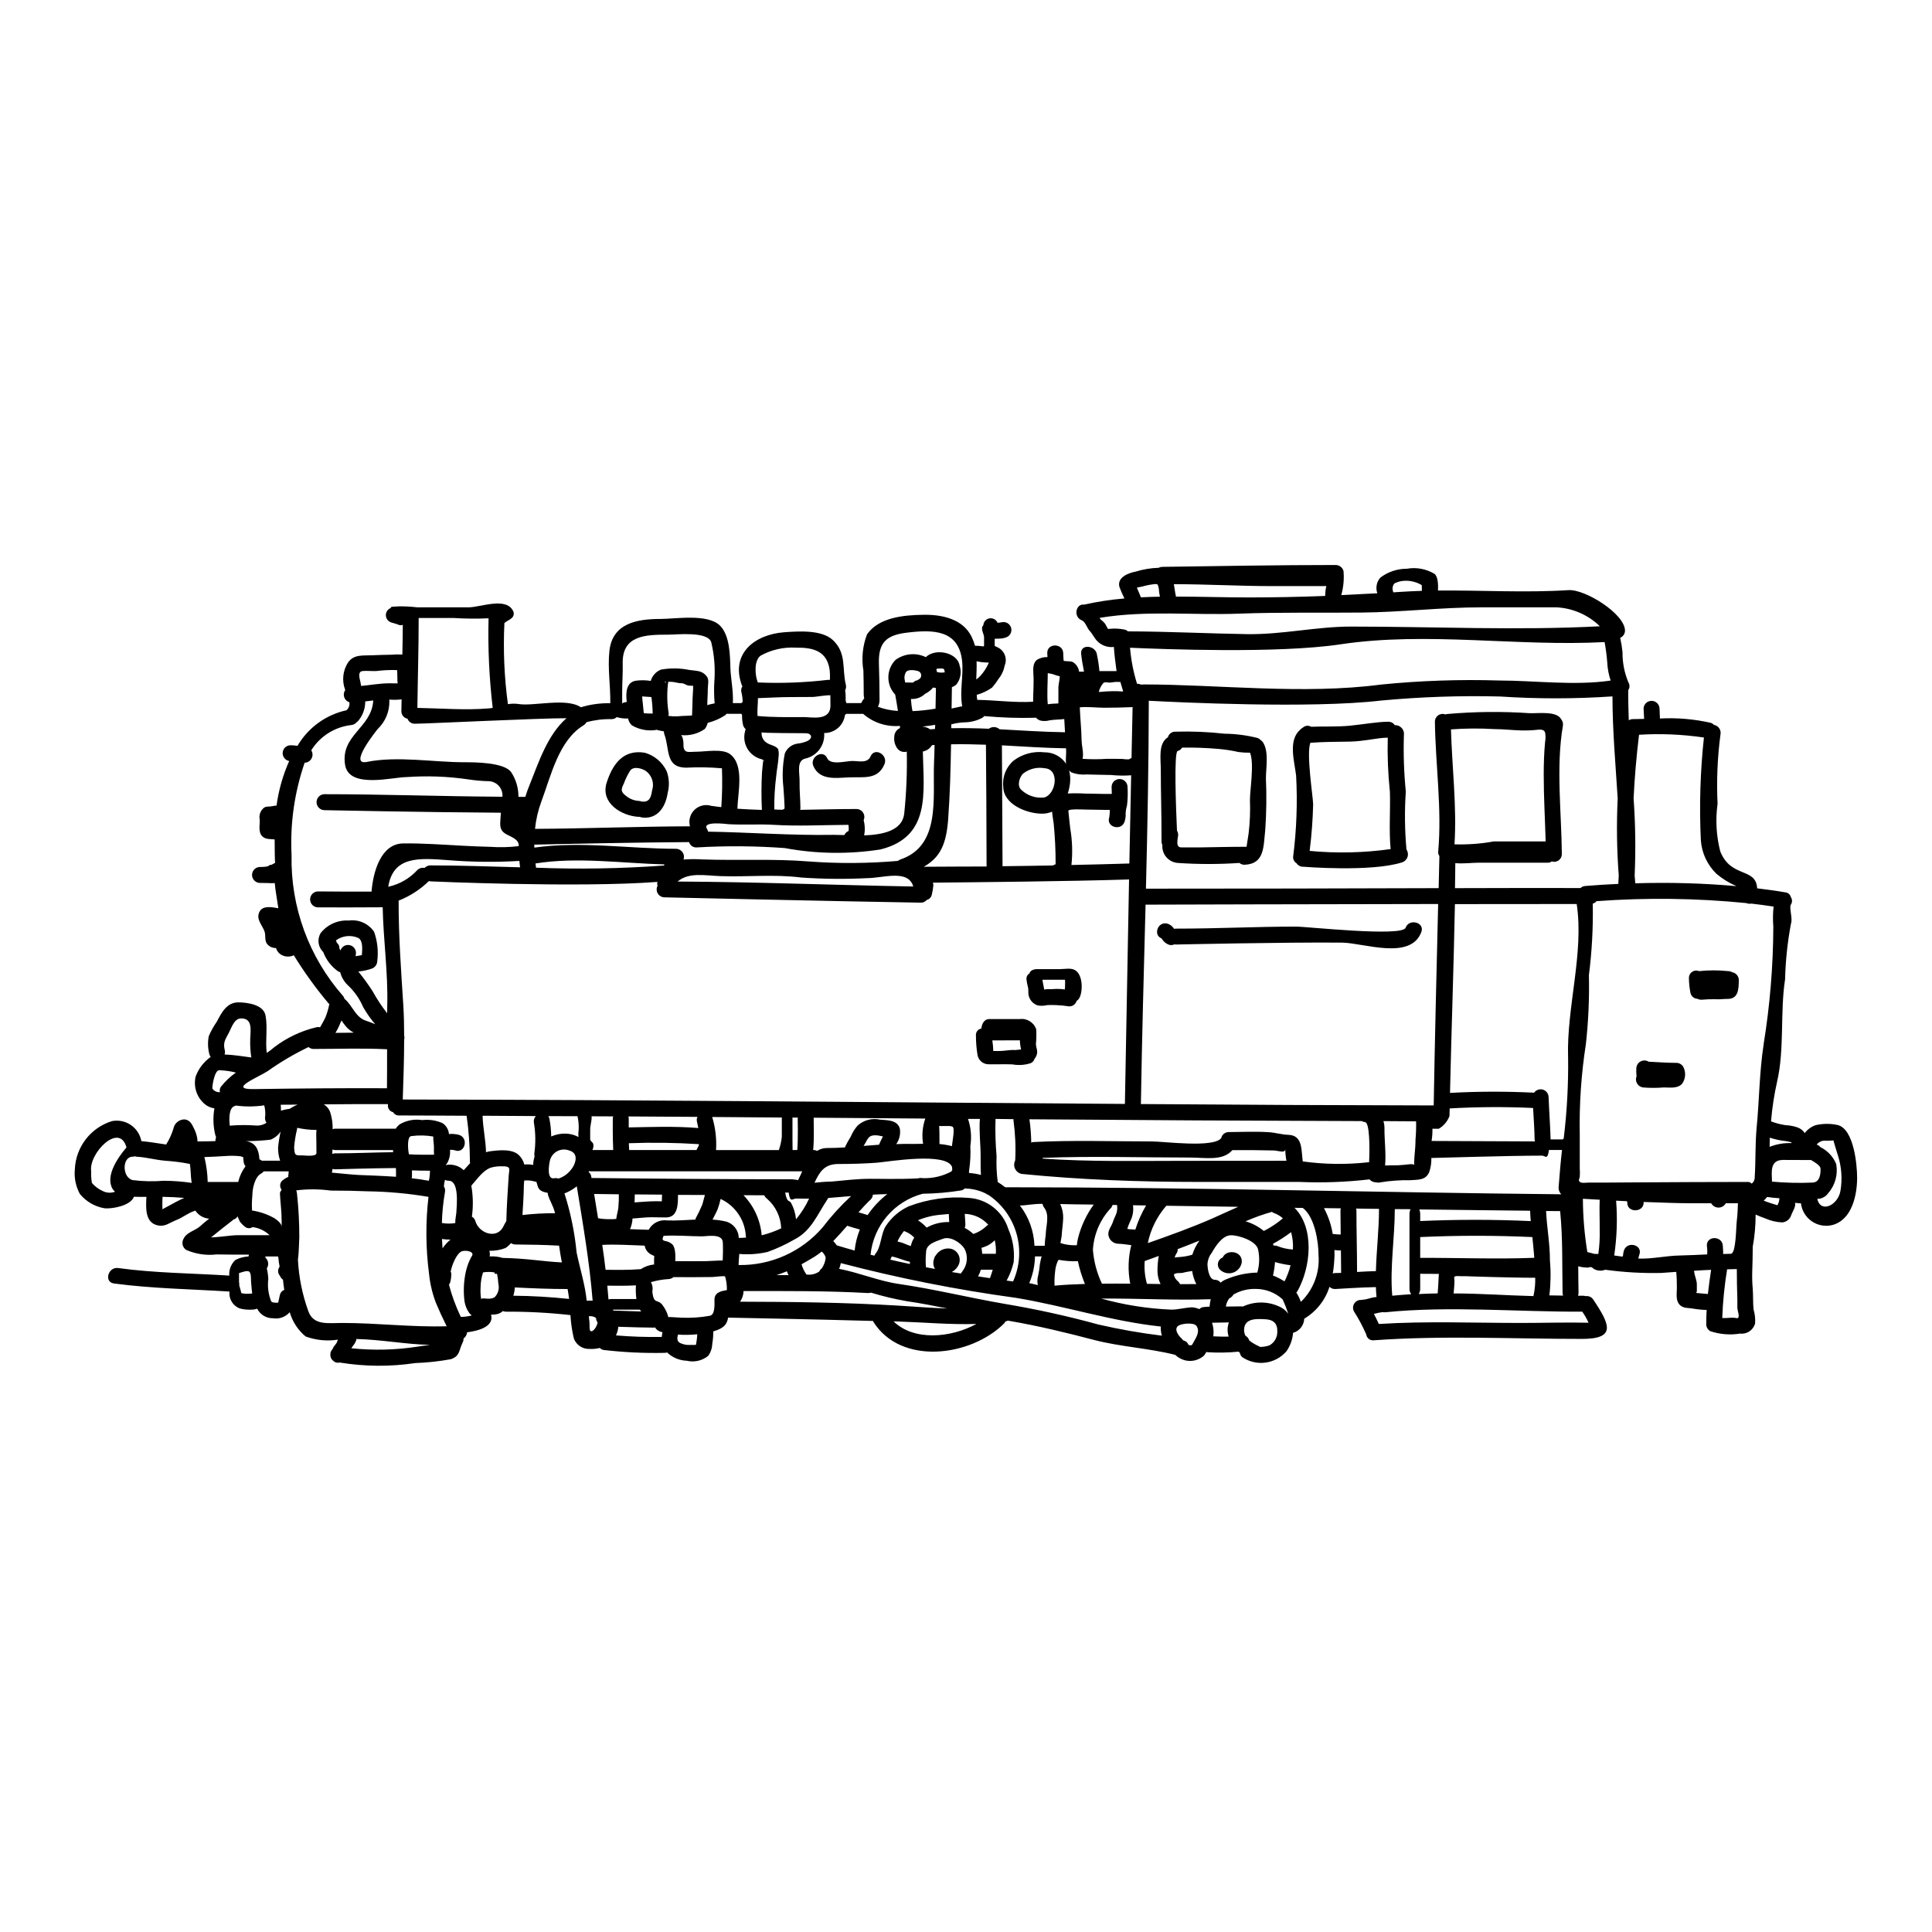 <?xml version="1.0" encoding="UTF-8"?>
<!-- Uploaded to: ICON Repo, www.iconrepo.com, Generator: ICON Repo Mixer Tools -->
<svg fill="#000000" width="800px" height="800px" version="1.1" viewBox="144 144 512 512" xmlns="http://www.w3.org/2000/svg">
 <g>
  <path d="m412.25 426.07c-2.113-0.086-4.231 0.027-6.316-0.027-1.414-0.02-2.621-1.031-2.875-2.426-0.285-1.707-0.426-3.434-0.422-5.164-0.098-0.91 0.531-1.738 1.438-1.883 0.113-1.301 0.789-2.512 2.086-2.512h8.121c1.918-0.238 3.734 0.918 4.332 2.754 0.07 1.312 0.039 2.629-0.09 3.938 0.059 0.875 0.535 1.773 0.254 2.648h0.004c-0.125 0.441-0.336 0.852-0.621 1.211-0.16 0.52-0.543 0.945-1.043 1.156-1.574 0.5-3.242 0.602-4.867 0.305zm2.344-3.938c-0.156-0.676-0.262-1.363-0.312-2.059 0-0.113 0.027-0.254 0.027-0.367l-7.332 0.004c0.141 0.934 0.227 1.875 0.258 2.816h1.664c1.379 0 2.754-0.367 4.144-0.25 0.223-0.012 1.043-0.098 1.551-0.156z"/>
  <path d="m574.23 476.52-0.113 0.113c0.035-0.43 0.121-0.855 0.25-1.266 0.906-2.57 4.996-1.469 4.09 1.098-0.121 0.348-0.215 0.707-0.277 1.07 3.75 0.141 7.191-0.758 11.113-0.82 2.363-0.055 4.723-0.168 7.133-0.281l-0.004 0.004c0.055-0.766 0.027-1.531-0.082-2.289-0.141-2.734 4.09-2.703 4.227 0 0.031 0.762 0.113 1.469 0.086 2.172 0.676 0 1.355-0.055 2.031-0.055 1.41 0 1.383-7.191 1.574-8.633 0.223-1.773 0.25-3.148 0.312-4.762h-3.219c-0.383 0.711-1.125 1.152-1.93 1.152-0.809 0-1.551-0.441-1.934-1.152h-5.269c-3.543 0-6.996-0.141-12.633-0.34v0.164c0 2.707-4.43 2.754-4.328 0l-0.004 0.004c-0.043-0.117-0.07-0.242-0.086-0.367-0.988-0.055-1.945-0.109-2.879-0.141 0.375 4.844 0.207 9.715-0.504 14.523 0.73 0.086 1.465 0.195 2.195 0.312 0.027-0.109 0.066-0.215 0.117-0.312zm-254.5-4.992c0.426 0-0.816 1.016 0.453 1.328 0.707 0.098 1.371 0.391 1.918 0.844 0.902 0.789 0.934 2.988 0.848 4.512 3.609 0 5.445 0.055 8.32 0 1.211-0.027 2.754-0.168 4.258-0.168 0.055-1.574 0.109-3.188 0.027-4.793-0.113-2.453-4.203-1.605-5.531-1.605-3.383-0.008-6.906-0.367-10.293-0.117zm-70.215-166.83h-0.422c1.84-0.047 3.68 0.039 5.508 0.254h13.539c3.269 0 10.18-2.934 11.926 1.156 0.223 0.652-0.004 1.371-0.562 1.777-0.535 0.449-1.211 0.703-1.746 1.152-0.031 0.027-0.059 0.027-0.086 0.059v0.004c-0.348 7.184-0.035 14.383 0.93 21.512 0.957-0.164 1.941-0.176 2.902-0.027 3.938 0.621 12.594-1.746 16.441 0.848 2.523-0.766 5.148-1.129 7.785-1.07 0.082-4.656-0.734-9.25-0.227-13.902 0.82-7.277 7.25-8.434 13.566-8.434 4.004 0 12.488-1.465 15.742 1.777 2.625 2.621 2.652 7.949 2.754 11.363 0.059 2.227 0.848 6.344 0.648 9.164h2.227c0.141 0 0.223-0.309 0.367-0.281h0.004c-0.004-0.844-0.109-1.688-0.312-2.512-0.172-0.562-0.078-1.176 0.258-1.664l-0.086-0.082c-3.242-8.488 3.242-13.648 11.168-14.242 3.695-0.254 9.898-0.73 12.891 2.086 3.691 3.496 2.363 7.531 3.441 11.898h-0.004c0.109 0.473 0.039 0.965-0.195 1.387 0.117 0.773 0.164 1.559 0.137 2.34v0.367l0.168 0.703h3.938c0.23-0.473 0.512-0.918 0.844-1.324 0.016 0.016 0.043 0.016 0.059 0-0.016-0.016-0.043-0.016-0.059 0-0.055-0.027-0.168-0.285-0.168-1.242 0-1.891-0.027-4.144-0.082-6.062-0.539-3.223-0.207-6.535 0.957-9.59 3.148-4.539 9.816-5.117 14.977-5.188 4.961-0.086 10.543 1.129 12.801 5.953 0.348 0.727 0.629 1.48 0.844 2.254 0.758 0 1.512 0.059 2.262 0.172 0-0.059 0.137-0.086 0.137-0.141v-2.312c0-0.816-1.07-2.309-0.195-3.148v-0.004c0.051-0.914 0.727-1.672 1.629-1.828 0.902-0.152 1.793 0.336 2.148 1.18 0.453-0.055 0.789-0.082 1.238-0.168v-0.004c1.105-0.18 2.156 0.543 2.383 1.641 0.227 1.098-0.449 2.176-1.535 2.449-0.758 0.141-0.027 0.254-2.848 0.312v1.863c0 0.113 0.477 0.195 0.477 0.285v-0.004c0.973 0.355 1.75 1.094 2.156 2.047 0.406 0.949 0.402 2.023-0.012 2.973-0.238 1.285-0.801 2.488-1.637 3.492-0.496 0.809-1.062 1.574-1.688 2.289-1.234 0.863-2.609 1.512-4.062 1.918 0.02 0.441 0.066 0.887 0.141 1.324 4.934 0.082 9.84 0.789 14.805 0.504 0-2.508 0.254-5.117 0.055-7.586-0.082-1.266-0.082-2.988 1.238-3.691h0.004c0.773-0.395 1.637-0.59 2.508-0.562-0.027-0.34-0.055-0.68-0.055-1.047-0.082-2.703 4.144-2.703 4.231 0 0 0.676 0.055 1.355 0.109 2.031 0.789 0.223 1.805-0.027 2.539 0.395h0.004c0.848 0.566 1.414 1.469 1.551 2.484h1.301c-0.031-0.141-0.031-0.195-0.059-0.34-0.281-1.41-0.562-2.988-0.703-4.43-0.223-2.707 4.008-2.254 4.231 0.453h-0.004c0.293 1.379 0.5 2.769 0.617 4.172h4.543c-0.367-2.816-0.59-4.457-0.703-6.398h-0.004c-1.641 0.191-3.277-0.391-4.426-1.574-0.789-0.82-1.211-1.863-2.004-2.707-0.703-0.762-1.098-2.363-2.086-2.789-2.34-0.934-1.523-4.488 0.621-4.148v-0.004c3.523-0.785 7.094-1.328 10.688-1.633-0.492-0.992-0.934-2.008-1.324-3.047-0.68-2.539 2.34-3.695 4.285-4.062h0.004c1.973-0.613 4.019-0.953 6.086-1.016 0.305-0.16 0.645-0.246 0.988-0.25 15.309-0.211 30.637-0.492 45.961-0.492 0.961 0.016 1.793 0.652 2.059 1.574 0.195 2.152-0.004 4.324-0.59 6.402 3.184-0.141 6.371-0.312 9.555-0.48h0.004c-0.512-1.422-0.211-3.008 0.785-4.144 2.019-1.535 4.484-2.367 7.023-2.359 2.527-0.449 5.133 0.031 7.332 1.352 0.93 0.703 1.016 2.906 0.93 4.426 11.531-0.109 23.098 0.621 34.602-0.109 4.402-0.285 14.957 6.297 14.957 10.742-0.008 0.824-0.508 1.566-1.27 1.887 0.281 1.266 0.488 2.547 0.617 3.84-0.031 2.75 0.504 5.477 1.574 8.008 0.383 0.629 0.359 1.422-0.059 2.027-0.027 2.652 0.059 5.301 0.141 7.981l0.004 0.004c0.332-0.199 0.711-0.309 1.102-0.312 0.902 0 1.918-0.027 2.961-0.055-0.059-0.934-0.113-1.836-0.141-2.754h-0.004c0.051-1.137 0.98-2.027 2.117-2.027 1.133 0 2.066 0.891 2.113 2.027 0.027 0.902 0.082 1.773 0.109 2.648h0.004c4.488-0.234 8.992 0.145 13.383 1.129 0.355 0.102 0.676 0.293 0.93 0.562 0.574 0.102 1.082 0.434 1.406 0.918s0.438 1.078 0.316 1.648c-0.805 6.074-1.062 12.211-0.766 18.328-0.586 4.219-0.344 8.512 0.711 12.637 2.848 7.164 9.473 4.172 9.781 9.785 2.539 0.309 5.051 0.645 7.477 1.07 0.695 0.066 1.27 0.562 1.441 1.238 0.422 0.613 0.422 1.422 0 2.031-0.48 0.82 0.535 3.668 0.055 4.965-0.926 4.883-1.449 9.832-1.574 14.801-1.355 8.797-0.113 18.473-2.117 27.129-0.777 3.465-1.312 6.981-1.605 10.52 1.254 0.484 2.559 0.828 3.891 1.016 1.035 0.047 2.059 0.234 3.043 0.562 0.832 0.277 1.547 0.824 2.031 1.551 0.055-0.082 0.086-0.168 0.141-0.25 0.707-0.855 1.633-1.5 2.68-1.863 1.957-0.457 3.988-0.469 5.949-0.027 4.231 1.152 5.078 10.543 5.078 13.957 0 4.484-1.301 11.082-6.516 12.52-1.887 0.484-3.887 0.125-5.492-0.977-1.602-1.102-2.652-2.84-2.883-4.773-0.562 0.027-1.07-0.113-1.605-0.113 0.422 0.758-0.676 2.426-0.934 3.148-0.301 1.145-1.301 1.961-2.481 2.031-1.508-0.078-2.984-0.43-4.367-1.035-0.875-0.312-1.746-0.648-2.621-1.043 0.004 2.856-0.25 5.707-0.762 8.52 0 5.473-0.34 7.586 0 11.168 0.137 1.719 0.027 3.832 0.223 5.512l0.004-0.004c0.355 1.188 0.488 2.43 0.391 3.664-0.473 1.758-2.168 2.898-3.973 2.68-2.656 0.43-5.375 0.207-7.926-0.648-0.645-0.383-1.043-1.078-1.043-1.832 0-1.242 0.027-2.512 0.109-3.781h0.004c-1.23-0.035-2.453-0.156-3.668-0.367-1.211-0.223-2.453 0-3.441-0.957-1.18-1.211-0.789-3.019-0.789-4.516 0-1.438-0.027-2.816-0.168-4.254-1.297 0.109-2.594 0.164-3.891 0.281h0.004c-5 0.117-10-0.168-14.957-0.848-0.902 0.359-1.914 0.32-2.789-0.109-0.281-0.086-0.645-0.594-0.988-0.594h-0.109c-0.395 0-0.703 0.254-0.988 0.113-0.762-0.008-1.523-0.121-2.254-0.336 0.027 2.363 0.027 4.723 0.082 7.106v-0.004c-0.016 0.242-0.062 0.477-0.137 0.707h1.352-0.004c0.223 0.004 0.441 0.043 0.648 0.113 0.812-0.121 1.617 0.242 2.059 0.934 4.516 6.738 6.039 10.402-3.047 10.402-18.297 0-36.91-0.957-55.184 0.367h0.004c-0.965 0.098-1.828-0.594-1.949-1.551-0.914-2.094-1.984-4.109-3.211-6.035-0.398-0.668-0.387-1.5 0.031-2.156 0.414-0.656 1.164-1.02 1.938-0.945 0.117-0.039 0.238-0.07 0.363-0.082 1.098-0.031 2.059-0.535 3.148-0.648 0.168 0 0.312-0.055 0.453-0.055-0.086-0.875-0.145-1.75-0.168-2.625-3.184 0.027-10.801 0.508-10.801 0.508v-0.004c-0.559 0.027-1.105-0.188-1.496-0.59-1.117 3.547-3.5 6.555-6.691 8.461-0.07 1.758-1.266 3.269-2.961 3.75-0.141 1.75-0.742 3.434-1.746 4.875-2.941 3.41-7.969 4.086-11.707 1.574-0.352-0.289-0.582-0.703-0.645-1.156-0.113-0.113-0.223-0.195-0.34-0.312-2.746 0.273-5.508 0.32-8.266 0.145-0.113 0-0.168-0.059-0.285-0.059h0.004c-0.176 0.367-0.402 0.711-0.676 1.016-1.387 1.199-3.273 1.641-5.047 1.18-0.949-0.27-1.82-0.762-2.539-1.438-7.023-1.773-14.41-2.113-21.461-3.938-7.387-1.945-14.75-3.723-22.277-5.023v0.004c-0.203-0.051-0.41-0.09-0.621-0.109-0.16 0.086-0.332 0.152-0.508 0.195h-0.113c-0.082 0.18-0.184 0.352-0.309 0.508-8.855 8.855-27.383 11.281-34.715-0.422-0.016-0.066-0.031-0.133-0.055-0.195-15.852-0.453-38.297-0.879-38.297-0.879s-0.055-0.027-0.109-0.027c-0.312 1.719-0.961 2.754-3.723 3.609-0.055 0.027-0.141 0.027-0.223 0.059h-0.004c0.027 1.098-0.059 2.191-0.258 3.269-0.027 1.156-0.402 2.273-1.07 3.215-1.59 1.297-3.695 1.777-5.695 1.297-1.949-0.062-3.809-0.848-5.215-2.199-0.199 0.07-0.41 0.105-0.621 0.113-5.398 0.117-10.797-0.137-16.156-0.762-0.398-0.059-0.766-0.25-1.047-0.535-0.883 0.219-1.797 0.305-2.703 0.254-1.855 0.086-3.551-1.043-4.18-2.789-0.477-2.031-0.777-4.098-0.898-6.18-5.695-0.637-11.418-0.938-17.145-0.902-0.262-0.008-0.52-0.066-0.762-0.168-0.395 0.379-0.883 0.648-1.414 0.785-0.562 0.137-1.141 0.191-1.719 0.168 0.848 3.148-3.242 4.285-6.344 4.68v0.004c-0.062 0.652-0.398 1.246-0.93 1.637 0 0.348-0.074 0.695-0.227 1.012-1.102 2.227-0.68 3.641-3.188 4.488v-0.004c-3.102 0.566-6.238 0.906-9.391 1.016-6.641 0.996-13.395 0.945-20.023-0.141-0.652 0.164-1.344-0.043-1.801-0.535-0.352-0.293-0.582-0.707-0.648-1.156 0-0.031-0.008-0.062-0.027-0.086v-0.309c-0.02-0.434 0.109-0.863 0.363-1.215 0.055-0.109 0.168-0.164 0.223-0.281h0.004c0.09-0.234 0.207-0.461 0.34-0.676 0.266-0.305 0.512-0.625 0.734-0.961l0.34-0.848h-0.004c-2.883 0.453-5.832 0.16-8.57-0.844-2.012-1.676-3.477-3.914-4.203-6.43-1.102 1.277-2.793 1.887-4.457 1.605-1.762 0.027-3.383-0.957-4.172-2.535-0.449 0.168-0.93 0.254-1.41 0.254-1.07 0.066-2.148-0.039-3.188-0.312-1.832-0.688-2.961-2.535-2.734-4.481-10.207-0.648-20.531-0.789-30.621-2.141-2.711-0.367-1.555-4.457 1.125-4.09 9.672 1.328 19.656 1.383 29.441 2v-0.004c-0.125-1.559 0.477-3.086 1.633-4.144 1.078-0.551 2.262-0.867 3.473-0.926 0.012-0.164 0.039-0.324 0.082-0.48-2.789 0-5.902 0-8.574-0.055-2.727 0.32-5.492-0.09-8.008-1.184-0.98-0.617-1.312-1.887-0.762-2.902 0.82-1.836 3.148-2.172 4.57-3.5 0.703-0.676 1.492-1.266 2.254-1.887-1.488-0.109-2.84-0.898-3.668-2.144-0.082 0.027-0.109 0.086-0.195 0.086-1.719 0.535-3.148 1.773-4.848 2.426-1.699 0.648-2.906 1.801-4.793 1.438-3.543-0.676-3.269-4.598-3.129-7.586-0.82 0-2.031 0.027-3.301-0.027-0.93 2.398-5.668 3.211-7.695 3.07h-0.004c-2.602-0.418-4.957-1.773-6.629-3.805-1.09-1.996-1.555-4.277-1.336-6.539 0.242-5.914 4.188-11.035 9.844-12.777 1.734-0.336 3.535 0.035 4.996 1.031 1.461 0.996 2.465 2.535 2.789 4.273 2.195 0.195 4.398 0.59 6.598 0.902 0.027-0.059 0-0.086 0.055-0.141h-0.004c0.785-1.262 1.398-2.617 1.836-4.035 0.242-1.375 1.398-2.402 2.793-2.481 1.605 0.027 2.141 1.328 2.731 2.539h0.004c0.371 0.758 0.637 1.566 0.785 2.398 0.055 0.312 0.055 0.59 0.082 0.902 1.836 0 3.387-0.055 4.723-0.082l0.004-0.004c0.031-0.371 0.098-0.738 0.195-1.102-0.07-0.113-0.129-0.238-0.168-0.363-0.605-2.359-0.699-4.82-0.281-7.219-0.957-0.129-1.859-0.531-2.598-1.16-2.098-1.793-3.008-4.617-2.363-7.301 0.777-2.082 2.164-3.879 3.977-5.164-0.152-0.203-0.266-0.434-0.34-0.676-0.418-1.574-0.477-3.223-0.168-4.82 0.566-1.344 1.273-2.621 2.113-3.809 1.27-2.398 2.625-5.16 5.754-5.16 2.309 0.027 6.691 0.562 7.191 3.543 0.59 3.269-0.113 6.625 0.312 9.867 0.707-0.477 1.383-0.992 2.027-1.551 3.281-2.496 7.047-4.281 11.055-5.242 0.34-0.102 0.703-0.102 1.043 0 0.48-0.848 0.961-1.664 1.383-2.539 0.449-1.094 0.789-2.227 1.016-3.383 0.027-0.059 0.055-0.082 0.086-0.141v-0.004c-3.473-4.098-6.629-8.453-9.445-13.027-1.055 0.5-2.285 0.457-3.305-0.113-0.539-0.312-0.973-0.785-1.238-1.352-0.07-0.145-0.125-0.297-0.168-0.453-0.984 0.031-1.918-0.434-2.484-1.238-0.59-1.102-0.195-2.086-0.562-3.148-0.621-1.801-2.34-3.211-1.328-5.242 0.852-1.637 3.074-1.27 4.996-0.906-0.312-2.227-0.762-4.457-0.961-6.691-1.125 0.113-0.988-0.027-3.805-0.027-0.578 0.023-1.141-0.188-1.559-0.586-0.414-0.398-0.652-0.953-0.652-1.531 0-0.574 0.238-1.129 0.652-1.527 0.418-0.398 0.98-0.613 1.559-0.586 2.816 0 2.031-0.59 2.816-0.562 0.227 0.027 0.875-0.508 1.102-0.508-0.086 0-0.141-3.977-0.141-6.231-1.211-0.141-2.344 0.055-3.269-0.82-1.129-1.098-0.621-3.016-0.676-4.402l-0.004 0.004c-0.277-1.227 0.199-2.5 1.215-3.242 0.703-0.395 1.355-0.168 2.059-0.344v0.004c0.387-0.098 0.781-0.152 1.18-0.172 0.551-4.074 1.68-8.051 3.352-11.809-1.055-0.188-1.797-1.145-1.727-2.215 0.074-1.07 0.941-1.914 2.012-1.961 0.641 0.008 1.281 0.055 1.918 0.145 2.824-4.816 7.531-8.23 12.988-9.422 0.598-0.527 0.883-1.324 0.758-2.113-0.645-0.203-1.152-0.699-1.371-1.344-0.215-0.641-0.113-1.344 0.273-1.898-0.926-2.391-0.664-5.078 0.707-7.246 1.551-2.312 4.09-1.836 6.516-1.969 1.605-0.055 3.242-0.141 4.879-0.141 1.012-0.09 2.027-0.109 3.039-0.055 0.027-2.594 0.113-5.215 0.113-7.871h0.004c-0.371 0.16-0.797 0.148-1.16-0.027-0.703-0.285-1.238-0.395-1.969-0.621l0.004-0.004c-0.781-0.27-1.32-0.984-1.363-1.809-0.043-0.824 0.418-1.59 1.164-1.941 0.516-0.277-0.559-0.395 2.094-0.477zm-62.848 159.92c0.09-0.047 0.184-0.086 0.281-0.117 0.195-0.086 0.395-0.195 0.562-0.285 0.34-0.195 0.648-0.367 0.988-0.535 1.355-0.73 2.816-1.574 4.328-2.227-1.918-0.168-3.832-0.25-5.754-0.281v0.004c-0.062 1.07-0.07 2.141-0.027 3.211-0.133 0.062-0.262 0.141-0.379 0.23zm445.07-4.992h-0.004c0.535-3.129 0.312-6.34-0.648-9.363-0.082-0.312-1.266-4.004-1.18-4.031-0.844 0.074-1.691 0.094-2.535 0.055-0.762 0.051-1.465 0.43-1.922 1.043 0.371 0.117 0.695 0.344 0.934 0.648 1.906 0.93 3.41 2.523 4.227 4.484 0.512 2.785-0.277 5.648-2.141 7.781-0.664 0.93-1.738 1.477-2.879 1.469 0.922 3.949 5.516 1.633 6.137-2.086zm-7.477-2.227c1.891 0 2.258-2.004 2.199-3.695 0-0.82-1.605-1.746-2.508-2.281-2.539 0-4.938-0.027-7.414-0.027-3.543 0-3.019 3.184-2.938 5.75l-0.004-0.004c3.543 0.324 7.102 0.41 10.656 0.258zm-5.512-10.461v-0.199l-0.004-0.004c-0.5-0.148-1.008-0.262-1.523-0.336-1.43-0.145-2.84-0.449-4.203-0.902-0.027 0.82-0.055 1.637-0.055 2.43v-0.004c1.844-0.723 3.816-1.059 5.793-0.988zm-3.215 14.859c0-0.082 0.055-0.168 0.055-0.25-1.098-0.059-2.172-0.168-3.269-0.34l-0.004-0.004c-0.281 0.348-0.582 0.676-0.902 0.984 1.18 0.484 2.363 0.82 3.609 1.215 0.297-0.488 0.477-1.039 0.52-1.609zm-4.148-41.086h-0.004c1.672-10.305 2.527-20.723 2.566-31.164-0.145-1.762-0.121-3.535 0.07-5.293-1.969-0.312-3.938-0.562-5.902-0.789l-0.004 0.004c-0.445 0.082-0.906 0.031-1.324-0.141-13.195-1.312-26.48-1.48-39.707-0.508-0.242 0.324-0.59 0.555-0.984 0.648 0.125 6.332-0.219 12.668-1.02 18.949 0.141 6.133-0.133 12.266-0.812 18.359-1.23 7.918-1.77 15.93-1.613 23.941v8.926c0.059 0.762 0.059 1.523 0 2.285-0.055 0.367-0.367 0.73-0.137 1.102 0.367 0.672 1.859 0.367 2.481 0.367h4.512c3.019-0.031 6.035-0.031 9.055-0.059 9.531-0.055 19.062-0.109 28.594-0.109v-0.004c0.398-0.023 0.785 0.145 1.043 0.449 0.539-0.387 0.848-1.023 0.816-1.691 0.281-4.328 0.109-8.77 0.508-13.109 0.719-7.363 0.719-14.836 1.871-22.164zm-6.719 72.469c0.34-0.422-0.223-1.969-0.25-2.508-0.027-0.762 0.027-1.496 0-2.254-0.086-2.754-0.141-5.332-0.141-8.098-0.875 0-1.719 0.031-2.566 0.059h-0.004c-0.703 4.273-1.137 8.586-1.293 12.914 1.125 0.082 2.227-0.168 3.324-0.055 0.328 0.043 0.719 0.227 0.93-0.059zm-0.477-114.34c-0.113-0.059-0.195-0.086-0.312-0.141v-0.004c-1.816-0.805-3.508-1.863-5.019-3.148-2.418-2.356-3.883-5.516-4.117-8.883-0.434-9.078-0.16-18.176 0.816-27.211-5.691-0.84-11.457-1.086-17.199-0.734-0.676 5.668-1.18 11.281-1.438 16.867 0.488 6.801 0.578 13.629 0.281 20.441 0.059 0.676 0.113 1.383 0.168 2.059 8.953-0.285 17.914-0.035 26.836 0.754zm-6.727 101.68c-1.523 0.059-3.047 0.145-4.566 0.254v0.004c0.043 0.078 0.07 0.164 0.082 0.25 0.113 1.129 0.703 2.227 0.703 3.356v1.863l0.004 0.004c-0.035 0.148-0.113 0.285-0.227 0.391 1.07 0.113 2.113 0.195 3.148 0.285 0.238-2.144 0.543-4.266 0.855-6.406zm-24.59-102.42c0.055-0.703 0.082-1.383 0.113-2.086-0.516-6.793-0.609-13.609-0.281-20.414-0.566-9.055-1.383-18.105-1.383-27.043v-0.004c-9.922 0.672-19.883 0.684-29.805 0.027-10.508-0.262-21.023 0.098-31.488 1.07-18.555 2.199-54.172 0.453-61.586 0.059-0.027 16.637-0.34 33.219-0.758 49.797 25.859 0 51.719-0.047 77.574-0.137 0.082-4.035 0.168-7.027 0.195-8.516h-0.004c-0.254-0.348-0.363-0.781-0.309-1.211 1.016-11.254-0.73-23.07-0.875-34.379-0.008-0.684 0.328-1.328 0.898-1.715 0.566-0.387 1.289-0.461 1.926-0.199 0.109-0.027 0.168-0.113 0.312-0.113l-0.004-0.004c7.332-0.652 14.699-0.727 22.043-0.223 2.398 0.059 7.109-0.617 8.293 1.605 0.398 0.492 0.562 1.129 0.449 1.75-1.863 10.855-0.367 22.98-0.281 33.98 0.008 0.66-0.305 1.277-0.836 1.664-0.535 0.387-1.219 0.492-1.844 0.281-0.293 0.219-0.648 0.336-1.016 0.34h-18.332c-1.746 0-4.117 0.312-6.203 0.113 0 2.199-0.059 4.43-0.086 6.629 11.113-0.031 22.223-0.059 33.273-0.031 0.332-0.316 0.762-0.504 1.215-0.535 2.875-0.25 5.832-0.422 8.824-0.562 0-0.059-0.027-0.09-0.027-0.145zm-2.031-53.746c-0.512-1.527-0.816-3.113-0.898-4.723-0.137-1.836-0.375-3.66-0.707-5.473-23.07 1.238-47.066-2.852-69.992 0.594-16.637 2.508-47.57 1.266-55.777 0.902 0.27 3.246 0.891 6.453 1.859 9.562 0.32-0.023 0.641 0.035 0.93 0.168 0.152 0.004 0.305 0.023 0.453 0.055 0.113 0 0.223-0.055 0.34-0.055 19.738 0 42.328 2.754 62.977 0.027 10.391-1.035 20.836-1.391 31.273-1.07 9.27 0.012 20.152 1.422 29.543 0.012zm-2.906 145.54c0.027-2.625-0.113-5.301 0-7.953-2-0.113-3.582-0.195-4.457-0.25l0.004-0.004c0.023 4.734 0.418 9.457 1.18 14.125 0.648 0.168 1.328 0.312 1.863 0.48 0.367 0 0.676 0.027 1.043 0.027 0.305-2.125 0.43-4.277 0.371-6.426zm-20.953 24.703c5.981 0 11.984-0.195 17.992-0.059h0.004c-0.457-1.031-1.012-2.016-1.664-2.934-17.285 0.086-35.078-1.574-52.281 0.168-0.219 0.012-0.438-0.004-0.652-0.055-0.77 0.117-1.531 0.281-2.281 0.48 0.453 0.875 0.902 1.773 1.301 2.676 12.461-0.801 25.094-0.277 37.586-0.277zm12.574-70.414c-0.422-13.113 4.258-27.664 2.285-40.609-9.391 0-20.617 0.027-32.273 0.027-0.312 16.414-0.93 33.363-1.301 50.027h0.008c7.422-0.402 14.859-0.418 22.281-0.055 0.516-0.738 1.445-1.066 2.309-0.816 0.863 0.246 1.477 1.016 1.523 1.914 0.141 3.723 0.48 8.457 0.535 11.281h3.188c0.109 0 0.168-0.227 0.281-0.195v-0.004c0.875-7.156 1.266-14.363 1.172-21.574zm-4.957 63.109c1.211 0.027 2.426 0.027 3.641 0.055-0.09-0.215-0.141-0.445-0.141-0.68-0.141-7.246 0.082-14.52-0.648-21.711-1.211 0-2.457-0.027-3.723-0.027 0.195 4.328 1.016 8.602 1.016 12.914h-0.004c0.277 3.148 0.23 6.312-0.141 9.449zm13.383-177.32v-0.004c-3.102-3.016-7.191-4.801-11.508-5.019h-19.84c-10.715 0-21.316 1.301-31.922 1.387-10.715 0.109-21.402-0.113-32.117 0.281-12.324 0.48-24.957-0.93-37.195 1.129v-0.004c0.082 0.164 0.188 0.312 0.312 0.449 0.445 0.328 0.844 0.715 1.18 1.156 0.25 0.426 0.477 0.902 0.73 1.328 0.113 0 0.25-0.027 0.48-0.027 1.293-0.133 2.594-0.066 3.863 0.195 0.352 0.059 0.68 0.223 0.934 0.477 10.742 0.031 20.98 0.566 31.582 0.734 9.391 0.141 18.301-2.004 27.578-2.004 21.828 0.004 44.137 1.074 65.938-0.082zm-10.027 138.79h-3.469c-0.367 2.82-1.016 1.496-1.777 1.496-9.527 0-28.055 0.621-29.383 0.621 0.035 1.266-0.156 2.523-0.562 3.719-0.934 2.258-3.019 2.004-5.051 2.172v0.004c-2.641-0.055-5.285 0.133-7.894 0.562-0.348 0.098-0.719 0.098-1.07 0-0.695 0.02-1.367-0.27-1.832-0.789-6.168 0.719-12.383 0.945-18.582 0.676h-26.652c-15.621 0-31.328-0.566-46.895-2.117-0.773-0.141-1.43-0.645-1.773-1.348-0.348-0.707-0.336-1.535 0.027-2.234 0.176-3.527 0.023-7.066-0.453-10.57-0.016-0.121-0.016-0.246 0-0.367-1.574-0.031-3.188-0.031-4.766-0.059-0.102 3.293-0.008 6.59 0.281 9.871-0.094 2.289 0.008 4.582 0.309 6.852 0.684 0.418 1.344 0.879 1.969 1.383h0.027c49.914 0 98.219 1.383 147.34 1.863-0.469-0.473-0.723-1.117-0.707-1.781 0.234-3.102 0.574-7.133 0.91-9.953zm-18.078-81.777h13.738c-0.168-5.863-0.512-11.73-0.512-17.594 0-2.965 0.086-5.922 0.371-8.855 0.141-0.781 0.141-1.582 0-2.363-0.168-0.59-0.676-0.93-1.918-0.789-1.395 0.152-2.801 0.219-4.203 0.199-2.481-0.059-4.938-0.367-7.414-0.367-3.805-0.227-7.617-0.199-11.418 0.082 0.285 10.066 1.574 20.418 0.934 30.457 3.492 0.113 6.988-0.145 10.422-0.77zm10.52 120.36h0.004c0.344-1.551 0.492-3.137 0.449-4.723-3.746 0-7.5-0.113-11.277-0.195l-5.559-0.164c-0.93-0.031-1.863-0.086-2.789-0.059-0.395 0-1.523-0.141-1.773 0.141-0.168 0.195 0 0.758 0 1.016 0 1.129-0.141 2.281-0.227 3.414 7.051 0 14.102 0.535 21.152 0.703-0.004-0.16-0.004 0.008 0.023-0.133zm0.395-40.859h0.004c-0.07-0.184-0.105-0.371-0.117-0.562 0-2.113-0.223-5.219-0.395-8.293l0.004-0.004c-7.367-0.34-14.746-0.301-22.109 0.117-0.027 0.703-0.055 1.355-0.055 2.031-0.527 1.406-1.527 2.59-2.824 3.352h-1.691c0.023 1.086-0.051 2.172-0.227 3.242 7.898 0 18.109 0.117 27.414 0.117zm-0.195 30.852c-0.027-0.367-0.055-0.73-0.086-1.07-0.109-1.469-0.281-2.961-0.422-4.43-9.84-0.453-19.879-0.453-29.723 0v5.512c10.066-0.043 20.164 0.379 30.23-0.016zm-0.93-9.73c-0.086-0.902-0.141-1.836-0.168-2.754-8.996-0.082-18.98-0.223-29.359-0.34v-0.004c0.148 0.371 0.227 0.762 0.23 1.16v1.918c9.695-0.43 19.598-0.43 29.297 0.016zm-24.367 14.129c0-0.059 0.027-0.086 0.027-0.141-1.66-0.027-3.297-0.027-4.961-0.027l0.004 3.844c0.016 0.535-0.121 1.062-0.395 1.523 1.664-0.086 3.328-0.141 5.023-0.168 0.133-1.68 0.219-3.324 0.301-5.031zm-1.355-44.785c0.254-15.48 0.82-38.688 1.18-53.379-35.105 0.055-72.867 0.141-77.539 0.168-0.453 17.625-0.957 35.25-1.238 52.844 25.859 0.199 51.723 0.32 77.602 0.367zm-3.148-136.37c0.02-0.508 0.012-1.016-0.027-1.523-1.266-0.758-2.719-1.16-4.199-1.156-1.047-0.012-2.082 0.227-3.019 0.703-0.449 0.5-0.617 1.188-0.449 1.836 0.027 0.195 0.086 0.367 0.113 0.535 0.73-0.055 1.469-0.082 2.199-0.141 1.824-0.113 3.602-0.199 5.418-0.254zm-1.691 145.63c0.156-1.68 0.211-3.363 0.172-5.051-2.875-0.027-5.75-0.055-8.66-0.055 0.195 0.621 0.289 1.27 0.277 1.918-0.027 3.102 0.453 6.625 0.168 9.84 1.156-0.055 2.285-0.027 3.473-0.055 1.043-0.055 2.113-0.168 3.148-0.285 1.438-0.109 1.07 0.621 1.07-0.25 0.035-2.012 0.371-4.016 0.371-6.043zm-1.324 18.242c-1.383 0-2.754-0.027-4.148-0.027 0 7.699-1.324 15.285-0.676 22.953 1.664-0.168 3.328-0.285 5.023-0.395v0.004c-0.328-0.457-0.488-1.012-0.453-1.574v-19.727c0.004-0.422 0.098-0.832 0.277-1.215zm-9.152 16.402c0.141-5.469 0.82-10.938 0.82-16.496-2.031-0.027-4.062-0.027-6.094-0.082 0.066 0.172 0.105 0.352 0.113 0.535 0 5.41 0.168 10.855 0.168 16.27 1.816-0.113 3.617-0.195 4.992-0.227zm-1.805-28.848c0.195-3.938 0.141-10.543-1.07-10.629l-0.004 0.004c-0.305-0.043-0.602-0.141-0.871-0.285-29.355-0.082-58.711-0.238-88.066-0.477h-0.004c0.289 2.047 0.449 4.109 0.48 6.176 0.16-0.078 0.332-0.125 0.508-0.141 10.434-0.535 20.953-0.168 31.387-0.168 3.328 0 16.414 1.773 18.445-0.875 0.203-0.941 1.039-1.613 2-1.605 2.816 0 6.992-0.195 10.488 0.027 1.773 0.082 3.469 0.645 5.269 0.703 3.981 0.109 3.414 4.199 3.863 7.051h0.004c5.75 0.793 11.574 0.867 17.344 0.223 0.062-0.004 0.121 0.027 0.203-0.004zm-7.414 29.328c0-2.004-0.027-3.977-0.055-5.977-0.055 0-0.055 0.027-0.113 0.027l-0.004 0.004c-0.539-0.012-1.074-0.051-1.605-0.117 0 0.453 0.027 0.93 0.027 1.355-0.047 1.633-0.199 3.262-0.453 4.875 0.199-0.074 0.41-0.121 0.621-0.137 0.434 0 0.996 0 1.559-0.031zm-0.055-17.117c-1.496 0-2.992-0.027-4.484-0.055h-0.004c1.145 2.141 1.926 4.457 2.312 6.852 0.676 0.059 1.355 0.141 2.059 0.141h0.059c-0.031-2.113-0.059-4.231-0.059-6.344 0-0.203 0.031-0.402 0.094-0.594zm-3.832-164.92c-0.254 0-0.535 0.027-0.852 0.027h-13.332c-8.77 0-17.512-0.512-26.254-0.512 0.195 1.02 0.285 2.09 0.535 3.148 0 0.055-0.027 0.082 0 0.141 6.461 0 12.941 0.223 19.285 0.223 6.769 0 13.531-0.133 20.277-0.395l0.004 0.004c0.004-0.895 0.105-1.785 0.309-2.652zm-6.769 189.71h-0.008c3.32-3.215 5.035-7.742 4.68-12.352 0-3.543-0.984-10.098-4.172-12.547-0.73 0-1.469 0-2.199-0.031 5.387 5.414 4.328 15.766 0.789 22.082v-0.004c-0.082 0.141-0.188 0.266-0.312 0.367 0.492 0.77 0.891 1.59 1.195 2.449zm-2.113-13.848h-0.008c0.102-1.559-0.062-3.121-0.48-4.625-1.531 1.145-3.141 2.184-4.82 3.102 0.055 0.168 0.141 0.312 0.195 0.453 0.398-0.039 0.797 0.027 1.16 0.195 1.258 0.484 2.582 0.766 3.926 0.84zm-2.086-23.547h0.367l-0.008 0.004c-0.188-1.023-0.293-2.062-0.312-3.102 0 1.238-1.945 0.367-3.148 0.367-1.719 0-3.523-0.086-5.297-0.086l-5.562-0.004c-2.566 2.961-7.219 1.969-11.109 1.969-13.027 0-26.117-0.426-39.117 0.082-0.027 0.086-0.109 0.141-0.137 0.195 12.488 0.875 25.152 0.594 37.672 0.594zm-0.141 31.977h-0.008c0.691-1.363 1.23-2.801 1.605-4.285-1.391-0.176-2.769-0.461-4.117-0.844-0.094 1.203-0.27 2.398-0.535 3.578 0.25 0.078 0.496 0.176 0.734 0.285 0.789 0.363 1.555 0.773 2.293 1.23zm0.984 8.574h-0.008c-0.414-1.309-0.91-2.59-1.492-3.832-1.957-1.789-4.516-2.773-7.164-2.758-2.055-0.047-4.082 0.469-5.863 1.496-0.238 0.457-0.629 0.816-1.102 1.016-0.484 0.633-0.793 1.383-0.902 2.168 1.383-0.027 2.754-0.055 4.117-0.055 0.141 0 0.223 0.055 0.367 0.055 2.984-1.391 6.426-1.43 9.445-0.109 1.027 0.402 1.922 1.09 2.574 1.984zm-2.988 5.781c0.367-2.566-0.281-4.172-3.074-4.328-2.172-0.113-5.582-0.395-5.641 2.789h-0.008c0 0.547 0.125 1.086 0.367 1.574 0.496 0.27 0.863 0.727 1.016 1.273 0.773 0.598 1.617 1.098 2.512 1.492 0.109 0.031 0.168 0.113 0.281 0.199h-0.004c0.855 0.008 1.703-0.125 2.512-0.395 1.027-0.539 1.766-1.508 2.012-2.641zm1.605-31.047h-0.008c-0.699-0.641-1.527-1.129-2.422-1.438-0.188-0.07-0.359-0.176-0.508-0.309-2.387 0.672-4.723 1.512-6.992 2.508 1.773 0.516 3.426 1.387 4.848 2.566 0.113-0.086 0.238-0.152 0.367-0.199 1.676-0.879 3.246-1.941 4.688-3.164zm-6.82 14.383h-0.008c0.598-2.035 0.664-4.191 0.195-6.262-0.648-2.281-5.273-3.719-7.219-3.664-2.227 0.055-4.035 2.879-5.019 4.625h0.004c-0.738 0.918-1.148 2.062-1.16 3.242 0.055 1.016 0.395 3.891 1.945 3.938 0.613-0.02 1.191 0.266 1.551 0.758 0.422-0.375 0.91-0.672 1.438-0.875 2.609-1.117 5.41-1.727 8.246-1.797zm-7.535 13.172-4.457 0.086 0.004 0.004c0.375 1.141 0.492 2.352 0.34 3.543v0.055c1.324 0.059 2.707 0.113 4.062 0.059h-0.004c-0.391-1.223-0.371-2.535 0.055-3.746zm-4.281-27.59c2.227-0.988 4.484-2.059 6.766-3.047-6.652-0.082-13.055-0.195-19.062-0.281v0.004c-2.457 2.82-4.148 6.227-4.906 9.895 5.742-2 11.707-4.168 17.203-6.57zm-0.832 23.406c0.047-0.66 0.152-1.32 0.309-1.965-9.645 0.34-19.344-0.25-29.02-0.168v-0.004c6.062 1.691 12.297 2.676 18.586 2.934h0.027c1.637 0 3.356-0.48 5.273-0.621 0.73 0.023 1.445 0.188 2.113 0.48 0.375-0.375 0.887-0.582 1.414-0.562 0.438-0.008 0.859-0.094 1.297-0.094zm-2.707-17.488c-1.891 0.762-3.805 1.523-5.75 2.254l-0.004 0.004c0.047 0.438-0.082 0.875-0.367 1.215-0.188 0.316-0.332 0.66-0.422 1.016 0.398-0.074 0.805-0.121 1.211-0.141 1.176-0.066 2.34-0.277 3.469-0.621 0.418-1.336 1.051-2.594 1.875-3.723zm-1.832 27.438c0.703-1.352 2.227-3.269 1.043-4.875-0.676-0.93-4.231-0.676-5.023 0.195-0.672 0.762-0.055 1.891 0.734 2.816 0.082 0.086 0.168 0.113 0.223 0.199 0.055 0.086 0.285 0.312 0.48 0.535 0.027 0.055 0.082 0.082 0.141 0.141h0.027l0.004 0.008c0.609 0.137 1.109 0.57 1.328 1.156 0.438 0.195 0.828 0.223 1.059-0.172zm-3.301-15.902c1.469 0 2.906 0 4.328-0.027v0.004c-0.559-1.09-0.93-2.262-1.102-3.473-0.816 0.141-1.66 0.254-2.481 0.48-0.73 0.168-1.496-0.086-2.144 0.312-0.082 0.016-0.156 0.043-0.227 0.086 0.09 0.664 0.422 1.277 0.93 1.715 0.309 0.234 0.555 0.547 0.707 0.906zm-4.793 13.645-0.004 0.004c-0.242-0.781-0.34-1.605-0.277-2.422-13.082-1.383-25.465-5.473-38.461-7.613h-0.004c-15.617-2.129-31.09-5.199-46.336-9.195-0.109 0.52-0.262 1.027-0.449 1.523 5.332 1.016 10.434 3.215 15.824 4.004 9.359 1.355 18.695 3.668 28.027 5.273h-0.004c8.371 1.398 16.664 3.227 24.848 5.473 5.559 1.281 11.184 2.269 16.848 2.957zm-3.965-13.738c1.211 0.027 2.426 0.059 3.609 0.059-0.52-1.055-0.801-2.211-0.812-3.387-0.02-1.359 0.094-2.723 0.34-4.062l-3.723 1.355h-0.004c-0.16 2.031 0.039 4.074 0.59 6.035zm-1.551-181.93c1.664-0.086 3.328-0.145 4.992-0.168-0.137-0.641-0.227-1.289-0.277-1.945-0.031-0.473-0.164-0.938-0.395-1.352-0.141 0-0.281-0.031-0.508-0.055-1.199 0.109-2.387 0.336-3.543 0.672-0.367 0.086-0.906 0.141-1.383 0.285 0.109 0.285 0.223 0.535 0.34 0.82 0.168 0.395 0.367 0.789 0.508 1.211 0.137 0.25 0.168 0.395 0.109 0.395 0.074 0.051 0.129 0.082 0.156 0.137zm1.328 161.16c-1.156 0-2.344-0.027-3.473-0.055 0.199 1.453-0.055 2.93-0.73 4.231-0.305 0.656-0.566 1.336-0.789 2.027l0.422 0.086c0.594 0.055 1.156 0.082 1.719 0.109v0.004c0.699-2.238 1.656-4.387 2.852-6.402zm-3.863-118.56c0.141-5.805 0.227-10.488 0.285-13.504-2.484 0.109-4.965 0.168-7.477 0.168-2 0-4.398-0.312-6.516-0.113 0.113 2.934 0.426 5.809 0.48 8.742 0.027 1.355 0.426 2.707 0.367 4.062h-0.004c-0.012 0.285-0.047 0.566-0.113 0.844 2.16 0.145 4.324 0.145 6.484 0 1.355 0.027 2.68-0.027 4.035 0.027 0.578 0.09 1.16 0.129 1.746 0.117 0.223-0.145 0.461-0.258 0.711-0.344zm-7.84 139.29c2.508-0.027 4.992-0.027 7.5 0-0.664-3.383-0.566-6.871 0.281-10.211-1.156-0.137-2.312-0.34-3.469-0.367h0.004c-1.371-0.035-2.496-1.09-2.625-2.453-0.055-1.266 0.852-2.172 1.215-3.328 0.25-0.816 0.672-1.551 0.957-2.34 0.199-0.695 0.246-1.426 0.141-2.144-0.395 0-0.789 0-1.18-0.027-0.07 0.254-0.188 0.492-0.34 0.707-2.902 3.035-4.629 7.004-4.875 11.195 0.246 3.109 1.055 6.148 2.391 8.969zm7.266-111.35c0.168-8.512 0.34-16.531 0.48-23.375-1.781 0.133-3.574 0.105-5.356-0.082-2.144-0.059-4.328-0.059-6.43-0.141v-0.004c-1.379 0.137-2.766-0.047-4.059-0.539-0.219-0.152-0.422-0.332-0.594-0.535 0.273 1.039 0.359 2.121 0.254 3.188-0.094 1-0.301 1.984-0.621 2.934 1.559-0.074 3.121-0.066 4.68 0.027 2.312 0 4.652 0.141 6.996 0.086-0.027-0.621-0.055-1.242-0.055-1.836l-0.004 0.004c0-1.168 0.949-2.113 2.113-2.113 1.168 0 2.113 0.945 2.113 2.113 0.109 1.625 0.062 3.258-0.137 4.875-0.207 0.707-0.332 1.438-0.367 2.172 0.047 0.727-0.051 1.457-0.281 2.148-0.848 2.566-4.938 1.465-4.062-1.129v-0.004c0.117-0.66 0.168-1.332 0.141-2-2.144 0.031-4.328-0.082-6.461-0.082-0.34 0-4.57-0.25-4.512 0.34 0.141 1.605 0.34 3.188 0.508 4.766l0.004-0.004c0.539 3.168 0.641 6.391 0.301 9.586 5.094-0.098 10.195-0.242 15.348-0.395zm-1.18 63.73c0.285-15.988 0.703-38.828 1.102-59.5-15.371 0.508-42.508 0.758-52.004 0.848h0.004c0.094 0.223 0.141 0.461 0.141 0.703-0.078 0.848-0.223 1.688-0.422 2.512-0.152 0.68-0.676 1.215-1.355 1.383-0.383 0.469-0.965 0.73-1.574 0.703-22.676-0.367-67.848-1.41-67.848-1.41-0.738 0.012-1.434-0.367-1.82-0.996-0.387-0.633-0.414-1.422-0.07-2.078-0.121-0.324-0.133-0.68-0.031-1.016-21.094 1.605-60.117-0.141-60.117-0.141-0.152-0.012-0.305-0.039-0.453-0.082-2.301 2.242-5.031 4.008-8.02 5.184-0.027 9.305 0.645 18.441 1.238 27.691 0.168 2.734 0.223 5.414 0.223 8.094v-0.004c0.102 0.352 0.102 0.723 0 1.074 0 5.273-0.195 10.461-0.367 15.848 63.805 0.102 127.61 0.754 191.38 1.172zm-0.453-109.3c-0.25-0.762-0.449-1.637-0.758-2.566v0.004c-0.297 0.055-0.605 0.055-0.902 0-0.648 0-1.27 0.168-1.891 0.195-0.617 0.027-1.238-0.285-1.746 0.141v0.004c-0.562 0.688-0.969 1.496-1.18 2.359 0.191-0.043 0.391-0.062 0.59-0.055 1.957-0.199 3.93-0.23 5.891-0.094zm-11.977 144.9c0.801-3.219 2.219-6.254 4.172-8.938-3.242-0.027-6.203-0.086-8.883-0.141 0.559 1.188 0.828 2.492 0.785 3.805-0.055 1.551-0.312 3.019-0.395 4.543-0.031 0.535-0.254 1.297-0.312 2h0.004c1.398 0.445 2.863 0.637 4.332 0.566 0.043-0.621 0.145-1.234 0.297-1.836zm1.836 12.094v0.004c-0.805-1.949-1.43-3.973-1.863-6.035-1.715 0.07-3.43-0.055-5.117-0.367-0.121 0.18-0.223 0.367-0.305 0.562-0.324 0.773-0.527 1.594-0.598 2.426-0.168 1.281-0.223 2.574-0.168 3.867 2.66-0.254 5.367-0.367 8.051-0.453zm-4.996-137.86c-0.168-1.266 0.113-2.703 0-4.09-5.641-0.082-11.336-0.477-17.004-0.789 0.027 10.152 0.141 21.996 0.168 32.035 4.512-0.059 8.965-0.113 13.383-0.199 0.203-0.152 0.434-0.254 0.68-0.309 0.016-3.606-0.156-7.211-0.508-10.797-0.113-0.879-0.34-2.031-0.422-3.148v-0.004c-0.84 0.359-1.742 0.543-2.652 0.535-3.977 0-10.234-2.398-10.293-7.133v0.004c-0.289-2.644 0.758-5.258 2.789-6.969 2.332-1.738 5.238-2.512 8.125-2.168 2.301-0.027 4.461 1.113 5.734 3.031zm-0.281-8.344c-0.086-1.156-0.141-2.312-0.199-3.5-1.297 0.168-2.594 0.113-3.891 0.34h0.004c-0.766 0.211-1.566 0.238-2.344 0.086-0.508-0.133-0.961-0.418-1.301-0.82-0.066 0.012-0.133 0.027-0.195 0.055-4.496 0.121-8.996-0.031-13.477-0.449-0.156 0.211-0.359 0.387-0.594 0.504-1.473 0.762-3.109 1.16-4.766 1.16-1.145 0.055-2.277 0.234-3.383 0.535v1.016c3.297-0.055 6.625 0 9.953 0.141 0.863-0.637 2.055-0.578 2.852 0.141 5.777 0.312 11.562 0.707 17.34 0.793zm-1.75-11.984c0-0.566 0.34-1.918 0.367-2.852-0.578-0.117-1.145-0.285-1.695-0.508-0.422-0.168-1.492-0.281-1.492-0.34v0.027c0 2.566-0.25 5.559 0 8.234 0.562-0.082 1.266-0.137 1.266-0.137 0.508 0 1.074-0.059 1.574-0.086 0-0.027-0.027-0.055-0.027-0.086zm-3.75 29.27c3.148-0.875 4.176-7.559 0.059-7.754v-0.004c-2.043-0.359-4.144 0.188-5.754 1.496-0.875 0.961-1.605 3.148-0.395 4.227 1.625 1.555 3.859 2.301 6.09 2.031zm0.395 115.82c0.027-2.281 1.125-5.117-0.426-7.137-0.223-0.289-0.367-0.629-0.422-0.984-2.426-0.059-4.43 0.449-6.008 0.422v-0.004c2.371 3.074 3.723 6.809 3.863 10.688h2.715c0.039-1 0.133-1.996 0.281-2.988zm-1.016 5.809h-1.836c-0.051 2.438-0.566 4.84-1.523 7.082 0.762 0.113 1.523 0.367 2.281 0.508-0.18-0.809-0.16-1.652 0.062-2.449 0.227-1.023 0.387-2.059 0.48-3.102 0.145-0.605 0.34-2.039 0.539-2.039zm-7.644 6.629v-0.004c1.793-3.984 2.113-8.477 0.91-12.68-1.203-4.199-3.852-7.84-7.484-10.273-0.258-0.078-0.496-0.203-0.703-0.371-1.621-0.793-3.394-1.234-5.199-1.293-0.098-0.004-0.191-0.023-0.281-0.055-0.25 0.254-0.559 0.438-0.902 0.535-3.402 0.551-6.844 0.852-10.293 0.898-3.672 0.973-6.961 3.035-9.43 5.922-2.469 2.887-4 6.457-4.387 10.238l1.016 0.254c0.051-0.152 0.125-0.293 0.223-0.426 1.637-1.863 1.441-5.41 2.852-7.504v0.004c1.492-2.25 3.582-4.035 6.031-5.16 5.059-1.922 10.484-2.684 15.879-2.227 4.887 0.293 9.074 3.586 10.516 8.266 1.211 2.754 1.695 5.773 1.41 8.77-0.398 1.699-1.023 3.34-1.863 4.875 0.559 0.074 1.121 0.168 1.711 0.227zm-4.566-7.332v-0.004c0.082-1.199-0.016-2.406-0.285-3.582-0.539 0.531-1.145 0.984-1.805 1.355-0.566 0.266-1.152 0.492-1.746 0.676 0.02 0.098 0.051 0.188 0.086 0.281 0.055 0.426 0.109 0.848 0.141 1.27zm-0.828 4.223h-3.148c-0.172 0.613-0.422 1.199-0.734 1.754 1.043 0.168 2.09 0.34 3.148 0.477 0.293-0.762 0.523-1.523 0.734-2.231zm-1.18-160.54c0.051-0.129 0.086-0.262 0.109-0.395-0.168 0-0.309 0.027-0.477 0.027-0.793-0.027-1.582-0.113-2.359-0.258-0.125-0.016-0.246-0.043-0.367-0.082 0.055 1.605-0.027 3.215-0.086 4.82v0.004c0.449-0.316 0.855-0.684 1.211-1.098 0.805-0.902 1.469-1.922 1.969-3.019zm-0.676 149.18v-0.004c0.184-0.23 0.414-0.426 0.676-0.562-1.59-1.781-3.848-2.82-6.234-2.875 0.059 0.93 0.141 1.891 0.168 2.816 0.008 0.312-0.051 0.621-0.168 0.906 0.828 0.434 1.598 0.973 2.285 1.605 1.203-0.402 2.309-1.043 3.254-1.891zm0.23-95.5c0-9.562-0.109-26-0.168-32.273-3.074-0.113-6.176-0.168-9.246-0.113-0.113 6.629-0.285 13.227-0.762 19.793-0.48 6.691-2.113 10.184-6.461 12.664 5.668-0.027 11.18-0.07 16.637-0.07zm-1.492 81.75c-0.113-1.637-0.086-3.242-0.086-4.965 0-3.215-0.453-6.656-0.195-9.898h-3.148c0.785 2.312 1 4.781 0.617 7.191 0.102 2.129 0 4.262-0.312 6.371-0.031 0.254-0.051 0.508-0.055 0.766 1.074 0.07 2.141 0.246 3.18 0.523zm-1.211 39.477c-6.883 0.227-13.906-0.422-20.645-0.645-0.422 0-0.848 0-1.301-0.031 5.363 5.234 15.121 4.414 21.945 0.676zm-3.723-13.93c1.367-1.719 1.59-4.09 0.562-6.031-1.016-1.605-3.777-3.387-5.723-2.594-1.836 0.703-4.488 1.297-4.457 3.637-0.121 1.293-0.133 2.594-0.031 3.891 0.789 0.137 1.609 0.309 2.398 0.449-0.508-0.848-0.578-1.883-0.199-2.789 0.027-0.082 0.027-0.141 0.059-0.223s0.055-0.086 0.055-0.113c0.027-0.086 0.027-0.141 0.082-0.195l0.004-0.004c0.066-0.102 0.145-0.195 0.227-0.285 0.809-1.305 2.316-2.004 3.836-1.773 0.906 0.164 1.688 0.734 2.125 1.543 0.441 0.812 0.488 1.777 0.133 2.629-0.367 0.871-1.027 1.586-1.863 2.031 0.816 0.141 1.605 0.254 2.426 0.395v-0.004c0.098-0.195 0.219-0.383 0.367-0.547zm-0.027-149.74c-0.73-3.863 0.367-8.125-0.027-11.984-0.875-8.348-7.758-8.375-14.496-7.559-5.387 0.617-7.727 2.453-7.559 8.176 0.109 3.215 0.168 6.402 0.168 9.617 0.02 0.648-0.129 1.289-0.426 1.863 1.703 0.637 3.488 1.008 5.305 1.102-0.281-1.863-0.59-3.543-0.73-4.328l-0.004-0.004c-2.445-2.586-2.406-6.644 0.086-9.188 2.336-1.715 5.43-1.996 8.035-0.734 2.457-2.43 8.375-1.328 8.969 2.281v0.004c0.57 1.695 0.242 3.562-0.871 4.961-0.344 0.312-0.746 0.555-1.184 0.707-0.027 1.891-0.059 3.777-0.086 5.668 0.734-0.141 1.469-0.312 2.199-0.48 0.203-0.055 0.41-0.082 0.621-0.086zm-2.707 116.51c0-0.82 0.875-4.723 0.141-5.117-0.73-0.395-3.543 0-3.543-0.25 0.082 1.211 0.082 3.383 0.082 4.848 1.125 0.094 2.238 0.281 3.328 0.562zm0.055 6.316c0.027-0.027 0.027-0.027 0.027-0.059-0.055-0.211-0.074-0.43-0.055-0.645-1.355-4.09-16.949-1.441-19.938-1.18-3.414 0.25-6.797 0.34-10.234 0.34-3.863 0-5.047 2.363-6.297 4.965 1.496-0.168 3.019-0.285 4.543-0.312 3.387-0.312 6.824-0.73 10.234-0.73 1.414-0.031 7.363 0.168 12.723-0.113l-0.004-0.004c0.031 0 0.062-0.008 0.082-0.031 0.332-0.094 0.68-0.102 1.016-0.027 2.68 0.113 5.34-0.5 7.699-1.777 0.059-0.145 0.125-0.289 0.203-0.426zm-0.789 13.848c-0.059-0.703-0.086-1.414-0.113-2.144l-1.805 0.168h-0.004c-2.191 0.148-4.344 0.652-6.371 1.496 0.852 0.551 1.629 1.203 2.312 1.945 1.824-1.023 3.891-1.531 5.981-1.465zm-1.441-145.65c0.086 0 0.141-0.027 0.227-0.027h0.004c0-0.211-0.027-0.422-0.086-0.621-0.141-0.477-0.621-0.395-1.043-0.395h-0.004c-0.234-0.02-0.469-0.008-0.703 0.027-0.094 0.023-0.188 0.043-0.281 0.055-0.02 0.043-0.051 0.082-0.086 0.113 0.07 0.25 0.129 0.504 0.172 0.762 0.055 0 0.082-0.023 0.141 0 0.543 0.129 1.105 0.16 1.66 0.086zm-2.195 9.59c0.027-1.836 0.082-3.637 0.109-5.473-0.223-0.055-0.508-0.082-0.703-0.113-0.027-0.027-0.027-0.027-0.055-0.027-0.559 0.707-1.273 1.277-2.09 1.664-1.012 0.969-2.379 1.469-3.777 1.383 0.059 1.078 0.199 2.156 0.422 3.215 2.043-0.086 4.078-0.305 6.094-0.648zm-0.145 5.387c0.031-0.371 0.031-0.734 0.059-1.102-1.102 0.195-2.254 0.34-3.414 0.453 0.738 0.059 1.449 0.309 2.059 0.73zm-0.109 4.227h-0.004c-0.223 0.035-0.449 0.055-0.676 0.059-0.25 0.422-0.59 0.785-0.988 1.07-0.434 0.297-0.922 0.508-1.438 0.621 0.195 10.859 2.199 22.59-11.227 25.945h0.004c-8.422 1.312-17.004 1.191-25.379-0.367-7.773-0.57-15.57-0.625-23.352-0.168-0.914 0.051-1.742-0.535-1.996-1.414-12.383 0.059-34.207 0.508-41.031 0.676 0 0.254 0.027 0.539 0.027 0.789 12.242-1.773 25.297 0.312 37.535 0.312l-0.004-0.004c0.66 0.008 1.281 0.316 1.684 0.836 0.402 0.523 0.539 1.203 0.375 1.844l-0.082 0.168c1.688-0.125 3.383-0.137 5.07-0.027 9.363 0.34 18.781-0.223 28.086 0.535h0.004c7.875 0.59 15.789 0.539 23.66-0.141 0.172-0.133 0.363-0.25 0.562-0.34 10.859-3.606 8.66-16.211 9.023-25.633 0.082-1.574 0.113-3.152 0.141-4.762zm-2.453 99.012c-9.871-0.086-19.738-0.141-29.609-0.227 0 0.059 0.027 0.059 0.027 0.113 0 2.648 0.141 5.613-0.141 8.457h0.141-0.004c0.316-0.004 0.629 0.078 0.902 0.227 0.785-0.5 1.695-0.762 2.625-0.762 1.605 0 3.184-0.055 4.793-0.168 0.027-0.082 0-0.137 0.027-0.195l0.004-0.004c0.438-0.898 0.926-1.773 1.461-2.621 0.441-1.082 1.062-2.082 1.836-2.961 1.602-1.453 3.812-2.043 5.922-1.574 1.945 0.168 4.625 0.059 5.269 2.398h0.004c0.223 1.438-0.121 2.902-0.957 4.09 0.676-0.027 1.324-0.055 2-0.055 1.664 0.027 3.414 0 5.117-0.027-0.375-2.246-0.172-4.547 0.582-6.691zm-1.777-116.35h-0.004c0.461-0.215 0.738-0.695 0.691-1.199-0.043-0.504-0.398-0.926-0.887-1.059-0.82-0.227-2.707-0.535-3.215 0.395-0.355 0.668-0.434 1.445-0.227 2.172 0.141 0.617-0.168 0.449 0.621 0.48 0.422 0 0.816 0 1.238 0.027h0.004c0.121 0.008 0.246-0.004 0.367-0.027 0.285-0.332 0.688-0.547 1.125-0.594 0.074-0.09 0.172-0.16 0.281-0.195zm7.644 166.69c-3.543-0.703-7.109-1.41-10.66-1.918h-0.004c-3.238-0.559-6.441-1.32-9.586-2.285-0.25 0.07-0.504 0.105-0.766 0.109-10.996-0.617-21.996-0.535-33.02-0.535h0.004c-0.023 1.016-0.348 1.996-0.934 2.824 13.34 0.027 27.973 0.195 42.016 1.043 4.148 0.25 8.547 0.617 12.945 0.758zm-9.703-16.551-0.004-0.004c0.16-0.793 0.469-1.547 0.906-2.227-0.656-0.707-1.461-1.258-2.359-1.609-0.125-0.039-0.238-0.094-0.34-0.168-0.703 0.848-1.289 1.785-1.75 2.789l1.266 0.344c0.758 0.27 1.52 0.664 2.277 0.871zm-0.25 4.762v-0.59c-1.637-0.34-3.148-1.098-4.793-1.41-0.113 0.285-0.254 0.562-0.395 0.848 1.715 0.391 3.43 0.785 5.184 1.148zm-0.82-135.79h-0.004c-0.848 0.238-1.758-0.012-2.359-0.652-0.738-0.91-1.082-2.074-0.961-3.238 0.004-1.016 0.598-1.938 1.523-2.359 0-0.141-0.027-0.426-0.027-0.566v-0.004c-3.543 0.305-7.055-0.844-9.73-3.184h-4.492c-0.109 0-0.223 0.312-0.34 0.285h0.004c-0.352 2.766-2.723 4.828-5.512 4.789 0.258 3.141-1.812 6.004-4.879 6.742-2.625 0.508-1.551 3.938-1.637 6.176-0.055 2.344 0.223 4.68 0.223 7.051h0.004c-0.016 0.133-0.043 0.266-0.082 0.391 4.766-0.082 9.672-0.223 14.891-0.223h-0.004c0.719-0.012 1.391 0.348 1.785 0.945 0.395 0.602 0.457 1.359 0.16 2.016 0.25 0.945 0.348 1.926 0.285 2.902-0.059 0.367-0.086 0.73-0.141 1.129 4.965-0.195 10.035-1.238 10.605-5.699l-0.004 0.004c0.574-5.488 0.805-11.004 0.688-16.52zm1.719 35.758c-1.355-4.684-8.012-2.227-12.297-2.227-5.816 0.293-11.645 0.238-17.453-0.172-7.055-0.902-14.215-0.113-21.32-0.367-4.172-0.141-8.402-1.102-11.391 1.438 20.754 0.098 41.59 0.945 62.461 1.312zm-8.039 66.223c-0.48-0.082-0.961-0.223-1.438-0.281-1.922-0.141-2.344 0.281-3.188 1.969-0.156 0.281-0.324 0.555-0.508 0.82 1.355-0.113 2.754-0.195 4.09-0.312 0.309-0.75 0.656-1.48 1.043-2.195zm1.129 15.285c-1.27 0.027-2.539 0.059-3.805 0.141-0.02 0.508-0.246 0.984-0.621 1.324-1.098 1.043-2.144 2.172-3.188 3.356 0.82 0.223 1.609 0.477 2.426 0.73l-0.004 0.004c1.426-2.117 3.184-3.996 5.207-5.555zm-8.633 14.957c0.199-1.918 0.664-3.801 1.383-5.586-1.125-0.312-2.254-0.617-3.352-0.988-1.211 1.383-2.426 2.754-3.695 4.062 0.344 0.363 0.664 0.75 0.957 1.156h0.055c1.523 0.469 3.102 0.922 4.641 1.348zm-0.93-14.441-6.094 0.508h0.004c-0.02 0.066-0.047 0.133-0.082 0.195-2.754 4.09-4.328 8.516-8.91 10.832h-0.004c-2.246 1.297-4.606 2.394-7.047 3.269-2.457 0.57-4.988 0.754-7.504 0.535-0.082 1.07-0.168 2.086-0.195 2.934 8.555 0.16 16.738-3.512 22.305-10.008 2.266-2.973 4.785-5.738 7.531-8.273zm-0.656-96.777c0.051-0.535 0.035-1.074-0.055-1.605-7.418 0.055-13.312 0.395-19.77 0-3.805-0.227-8.176 0.055-11.984-0.168-0.422-0.027-7.086-0.934-5.75 1.211 0.148 0.23 0.254 0.488 0.309 0.762 10.543 0.168 22.219 1.043 33.188 0.848 0.789 0 1.805 0.027 2.934 0.055v-0.004c0.148-0.332 0.383-0.625 0.68-0.84 0.121-0.07 0.289-0.156 0.449-0.258zm-12.156-30.172c2.398 0 7.387 1.18 7.332-3.148-0.027-0.875-0.027-1.746-0.027-2.625-1.469-0.027-3.981 0.453-4.625 0.453-1.918 0.027-3.981 0.027-5.902 0.027-2.754 0-6.008 0.195-8.66 0.285 0 1.574-0.223 3.184-0.113 4.723 3.969 0.383 7.949 0.301 11.98 0.301zm7.191-9.867h0.004c0.035-0.82 0.02-1.641-0.055-2.457-0.648-5.242-4.457-6.121-8.938-6.062h-0.004c-3.258-0.199-6.504 0.535-9.363 2.113-1.801 1.301-1.496 5.16-0.82 6.91l0.004 0.004c0.012 0.066 0.031 0.133 0.059 0.195 6.176 0.266 12.359 0.039 18.5-0.68 0.199-0.016 0.398-0.016 0.598-0.008zm-2.172 156h0.004c0.586-0.844 0.945-1.824 1.047-2.848-0.168-0.641-0.535-1.215-1.047-1.637-0.625 0.512-1.285 0.984-1.969 1.41-1.156 0.707-2.281 1.355-3.387 1.969 0.281 0.965 0.723 1.883 1.301 2.707 1.172 0.176 2.371-0.094 3.352-0.766 0.031-0.043 0.07-0.082 0.113-0.113 0.109-0.289 0.309-0.539 0.57-0.707zm-3.664-139.84c1.156-0.676 1.043-1.551 0.168-1.891h0.004c-0.266-0.07-0.543-0.109-0.82-0.113-0.957-0.027-11.613 0-11.613-0.25-0.121 1.148 0.441 2.258 1.438 2.844 0.848 0.566 2.508 0.762 2.961 1.691h-0.004c0.16 0.656 0.188 1.34 0.086 2.004-0.086 1.691-0.48 3.414-0.621 5.117-0.367 2.918-0.535 5.859-0.508 8.797 0 0 1.891 0.113 2.059 0.082 0.82-0.195 0.648-0.281 0.648-1.211-0.059-1.551-0.168-3.102-0.285-4.652h0.004c-0.355-3.019-0.234-6.074 0.367-9.051 0.578-1.441 1.898-2.445 3.438-2.629 0.922-0.098 1.82-0.34 2.66-0.723zm0.34 121.31c-1.18 0.086-2.363-0.027-3.543 0-0.82 0.027-1.523 1.242-1.891-1.574h-0.93c0.535 2.82 1.016 1.891 1.551 2.707h0.004c0.73 1.352 1.184 2.84 1.324 4.371 1.391-1.672 2.559-3.516 3.465-5.488zm-1.836-7.219h-56.188c-0.113 0-0.168-0.055-0.285-0.082-0.051 0.09-0.098 0.184-0.141 0.277 0.379 0.289 0.629 0.711 0.703 1.184 0.027 0.141 0.027 0.254 0.059 0.395 17.879 0.199 36.715 0.344 53.238 0.344l0.004-0.004c0.16 0.016 0.32 0.043 0.477 0.082 0.348-0.012 0.695 0.047 1.016 0.168 0.367-0.711 0.734-1.527 1.102-2.348zm-1.18-14.098c0-0.055 0.027-0.082 0.027-0.141h-1.465c0 0.059 0.027 0.086 0.027 0.141v5.641c0 0.957 0.027 1.891 0.027 2.816h1.242c0.262-3.094 0.117-8.441 0.117-8.441zm-5.637 41.609h3.191c-0.176-0.328-0.324-0.668-0.449-1.016-0.906 0.367-1.809 0.734-2.742 1.016zm1.402-41.594c0-0.055 0.027-0.113 0.027-0.168-6.176-0.055-12.324-0.082-18.473-0.141 0 0.027 0.027 0.059 0.027 0.113v-0.004c0.836 2.809 1.168 5.738 0.988 8.66h16.645c0.395-1.137 0.66-2.312 0.785-3.508zm-0.168 29.215v-0.004c-0.102-3.016-1.449-5.852-3.723-7.836-0.336-0.234-0.602-0.555-0.762-0.934-1.805 0-3.641-0.027-5.512-0.027 2.789 2.879 4.492 6.637 4.828 10.629 1.773-0.438 3.5-1.051 5.152-1.832zm-4.723-124.07c0.055 0.367 0.508 0.312 0 0v-0.031c-0.137-0.082-0.277-0.16-0.422-0.227-1.602-0.375-2.981-1.391-3.812-2.809-0.832-1.418-1.043-3.117-0.59-4.695 0.02-0.168 0.066-0.328 0.145-0.477-0.355-0.285-0.605-0.684-0.707-1.129-0.195-0.859-0.281-1.742-0.254-2.621-0.082 0-0.109-0.312-0.195-0.312h-3.894c-0.141 0-0.25 0.367-0.367 0.367-1.426 0.93-3 1.613-4.652 2.031-0.141 0.598-0.406 1.156-0.785 1.637-1.832 1.262-4.051 1.832-6.262 1.605h-0.086c0.371 0 0.734 1.41 0.707 2.344-0.059 2.703 1.297 2.059 3.523 2.059 2.285 0 6.797-0.879 8.828 0.645 3.859 2.934 2.059 10.125 1.945 14.469 2.172 0.141 4.328 0.25 6.516 0.309 0-0.027-0.027-0.055-0.027-0.082v-0.004c-0.16-3.258-0.152-6.523 0.027-9.785 0.105-1.129 0.188-2.172 0.332-3.297zm-4.555 126.5c-0.027-0.086-0.059-0.168-0.086-0.285-0.195-4.309-2.777-8.148-6.691-9.953-0.188 0.879-0.434 1.746-0.734 2.594-0.395 1.016-0.93 1.918-1.41 2.879h0.004c1.234 0.074 2.457 0.25 3.664 0.535 1.922 0.574 3.254 2.324 3.297 4.328 0.672-0.012 1.324-0.047 1.957-0.098zm-5.117 13.93c0.039-1.211-0.113-2.422-0.453-3.582-0.055-0.312-2.453 0.082-3.496 0.113-3.414 0.055-6.039 0.027-10.234 0.027h0.004c-0.336 0.305-0.762 0.484-1.215 0.508-1.602 0.09-3.184 0.363-4.723 0.82 0.418 0.766 0.547 1.652 0.367 2.508 0.395 3.668 1.41 1.691 2.816 3.723 0.664 0.926 1.152 1.969 1.438 3.074 0.141-0.07 0.301-0.09 0.453-0.059l2.988 0.168c2.531 0.113 5.066-0.055 7.559-0.508 1.324-0.281 1.238-2.703 1.211-4.117-0.078-2.059 1.711-2.426 3.285-2.676zm-1.473-128c0.242-3.426 0.297-6.859 0.168-10.293-3.121-0.273-6.258-0.332-9.391-0.168-5.777 0-4.367-4.965-5.902-8.938-0.066-0.223-0.094-0.449-0.082-0.68-0.535-0.082-1.043-0.195-1.609-0.312-0.082-0.027-0.113-0.082-0.195-0.109h-0.004c-2.301 0.426-4.676 0.008-6.691-1.18-0.516-0.48-0.863-1.113-0.988-1.805-1.016 0.047-2.035-0.078-3.016-0.367-0.379 0.355-0.887 0.547-1.406 0.535-2.238-0.055-4.473 0.223-6.629 0.82-0.176 0.336-0.441 0.617-0.766 0.816-6.625 4.004-8.684 13.59-11.195 20.246h0.004c-0.859 2.316-1.418 4.734-1.664 7.191 13.027-0.059 28.086-0.648 41.059-0.676-0.422-1.578 0.047-3.262 1.227-4.387 1.184-1.129 2.887-1.523 4.441-1.031 0.895 0.137 1.75 0.223 2.641 0.336zm-1.832-33.527h0.004c0.242-3.426-0.043-6.871-0.848-10.211-1.016-2.906-9.055-1.969-11.414-1.969-5.902 0-12.238 0.109-12.039 7.668 0.055 2.484-0.141 5.023-0.141 7.504v3.148c0-0.254 0.59-0.395 1.211-0.48 0.004-0.105-0.004-0.207-0.027-0.309-0.227-2.086-0.141-4.938 2.453-5.328l-0.004-0.004c1.309-0.168 2.633-0.148 3.938 0.055 0.391-1.352 1.375-2.453 2.68-2.984 2.492-0.453 5.047-0.426 7.527 0.082 1.949 0.312 3.414 0.027 4.723 1.836 0.566 0.789 0.195 2.227 0.195 3.102 0 1.438-0.137 2.988-0.137 4.402v0.055c0-0.223 1.945-0.48 1.945-0.562v-0.004c-0.176-1.996-0.199-4.004-0.062-6.004zm-3.188 138.82c0.223-0.848 0.453-1.66 0.676-2.508-2.363 0-4.723-0.027-7.137-0.027 0 2.309 0.059 5.902-3.07 5.977-1.328 0.027-2.652-0.055-3.938-0.055-1.688 0-3.352 0.254-5.047 0.34l0.008-0.004c-0.047 0.973-0.266 1.93-0.652 2.824 1.574 0.055 3.215 0.137 4.938 0.168 0.945-1.77 2.894-2.758 4.879-2.484 2.394 0.113 4.961-0.113 7.527-0.223 0.027-0.086 0-0.195 0.027-0.285 0.66-1.211 1.258-2.453 1.789-3.727zm-1.07-20.246c-0.113-0.562-0.254-1.125-0.371-1.719l0.004-0.004c-0.102-0.414-0.051-0.855 0.141-1.238-6.09-0.027-12.203-0.082-18.297-0.113h-0.004c0.043 0.148 0.07 0.297 0.086 0.453v2.453c5.144-0.09 12.227-0.371 18.441 0.164zm-0.48 56.598v-0.004c0.105-0.641 0.172-1.293 0.199-1.941-1.703 0.168-3.414 0.195-5.117 0.082-0.223 0.852-0.34 1.75 0.566 2.227 0.859 0.41 1.809 0.586 2.754 0.512 0.48 0 0.957 0.023 1.41 0 0.027-0.086 0.055-0.172 0.082-0.285 0.051-0.199 0.078-0.398 0.105-0.598zm0.027-50.773c0-0.34 0.621-0.93 0.621-1.551l0.004-0.004c-6.188-0.398-12.391-0.48-18.586-0.25 0.031 0.59 0.059 1.211 0.086 1.801zm-1.07-119.71c0-0.676 0.195-2.34 0.141-3.324-0.367-0.031-0.707-0.031-1.016-0.031-0.762 0-1.27-0.672-2.117-0.645-0.848 0.027-1.746-0.367-2.648-0.367h-0.82l0.004-0.004c-0.379 2.809-0.332 5.66 0.141 8.457-0.023 0.191-0.059 0.379-0.113 0.562 0.832 0.125 1.672 0.164 2.512 0.117 0.848-0.055 1.691-0.141 2.512-0.141 0.422 0 0.844-0.055 1.266-0.082 0.027-1.516 0.141-3.012 0.141-4.535zm-7.191-4.144c0.055-0.086 0.141-0.141 0.195-0.223h-0.395c0.059 0.008 0.113 0.23 0.199 0.23zm-0.367 48.445c0.027-0.082 0.055-0.164 0.082-0.281-11.223-0.312-23.125-2.031-34.148-0.254 0.055 0.371 0.086 0.762 0.141 1.129l0.004-0.004c11.309 0.441 22.637 0.246 33.926-0.582zm-0.621 124.93c0.059-0.395 0.113-0.82 0.195-1.238-0.109-0.027-0.25-0.055-0.34-0.086l0.004-0.008c-0.684-0.145-1.277-0.574-1.633-1.18-0.086 0-0.168 0.059-0.254 0.059-2.086 0-5.809-0.113-9.473-0.227h-0.004c-0.062 0.793-0.273 1.57-0.621 2.285 4.031 0.34 8.082 0.473 12.129 0.402zm0.027-35.93c0.031-0.59 0.059-1.18 0.059-1.773-2.426 0-4.82-0.027-7.219-0.055-0.027 0.789-0.027 1.496-0.059 2.113 1.945-0.109 3.863-0.312 5.809-0.312 0.484 0.008 0.938 0.008 1.414 0.035zm-2.047 15.156c0-0.219 0.02-0.438 0.059-0.652-0.145-0.09-0.297-0.164-0.453-0.223-1.102-0.414-1.906-1.379-2.113-2.539-3.938-0.113-7.59-0.395-11.227-0.195 0.34 2.199 0.621 4.402 0.875 6.598 3.148 0.027 6.234 0.086 9.336-0.168v-0.004c1.059-0.684 2.266-1.109 3.523-1.238zm-0.375-144.42c-0.02-1.465-0.133-2.922-0.34-4.371l-2.453-0.168c0.055 0.594 0.086 1.18 0.168 1.746 0.086 0.762 0.141 1.523 0.223 2.285h0.004c0.004 0.141 0.023 0.285 0.059 0.422 0.789 0.086 1.578 0.086 2.34 0.086zm-3.047 158.45c-0.137-0.148-0.258-0.309-0.367-0.48h-7.16c0.074 0.078 0.141 0.16 0.199 0.25 2.508 0.098 5.129 0.18 7.328 0.238zm-7.871-3.297h6.598v-0.004c-0.152-1.195-0.191-2.402-0.117-3.609-2.539 0.137-5.074 0.109-7.586 0.082 0.113 1.211 0.223 2.426 0.312 3.637v0.004c0.262-0.07 0.531-0.102 0.801-0.105zm1.945-27.75-6.543-0.086c0.367 2.144 0.703 4.285 1.043 6.43 0.969 0.172 1.949 0.254 2.934 0.25 0.59 0.023 1.184 0.008 1.773-0.055 0.035-0.02 0.074-0.031 0.113-0.027 0.113-1.043 0.48-2.059 0.562-3.074 0.105-1.141 0.148-2.285 0.125-3.43zm-1.496-20.645c-1.918-0.027-3.805-0.027-5.723-0.027 0.109 1.129-0.367 2.344-0.367 3.469v2.652c0 0.453 0.703 0.758 0.816 1.211h-0.004c0.109 0.543 0.031 1.109-0.223 1.605h5.512c-0.168-3.352-0.109-8.457-0.109-8.457h-0.004c0.02-0.152 0.059-0.301 0.109-0.445zm-4.137 54.613c-0.246-0.359-0.395-0.777-0.422-1.211-0.551-0.383-1.23-0.535-1.891-0.426 0.148 1 0.215 2.012 0.199 3.019 0 2.129 1.914 0.242 2.113-1.383zm-2.879-5.754c0.523-0.047 1.051-0.059 1.574-0.027-0.816-10.152-2.566-20.301-4.199-30.309v0.004c-0.984 0.797-2.09 1.434-3.269 1.887 1.629 5.078 2.707 10.316 3.215 15.625 0.859 4.184 2.258 8.551 2.68 12.809zm-2.215-44.336c0.176-1.344 0.137-2.707-0.113-4.035-0.055-0.176-0.082-0.355-0.086-0.535-2.594 0-5.16-0.027-7.754-0.027 0.133 0.207 0.23 0.434 0.285 0.676 0.297 1.559 0.457 3.137 0.477 4.723 1.25-0.555 2.613-0.812 3.981-0.758 1.133 0.051 2.242 0.359 3.242 0.898-0.012-0.297-0.031-0.605-0.031-0.941zm-1.523 9.055c0.988-1.574 1.469-3.891-0.902-4.539v-0.004c-1.035-0.398-2.191-0.328-3.172 0.191-0.984 0.52-1.691 1.438-1.945 2.516-0.281 1.238-0.848 5.047 1.156 4.652 0.379-0.074 0.766-0.043 1.129 0.09 1.535-0.516 2.852-1.547 3.723-2.914zm-0.93 34.801c-0.086-0.879-0.254-1.75-0.395-2.625-4.852 0-9.336-0.195-13.988-0.422-0.031 0.746-0.164 1.484-0.395 2.195 4.894 0.027 9.855 0.336 14.766 0.844zm-0.676-153.9c-7.051-0.027-38.07 1.496-40.242 1.465v-0.004c-0.852 0.016-1.613-0.52-1.891-1.32-0.969-0.184-1.664-1.043-1.633-2.031 0-1.043 0.027-2.059 0.055-3.102-1.086 0.129-2.18 0.148-3.269 0.055 0 0.086 0.055 0.141 0.027 0.223 0.102 2.859-1.027 5.621-3.102 7.59-0.195 0.25-7.871 9.699-2.906 8.711 8.18-1.633 17.625 0.086 25.941 0.086 2.457 0 10.574-0.027 12.383 2.676 1.254 1.93 1.91 4.188 1.891 6.488h1.832c0.301-1.023 0.66-2.031 1.07-3.016 2.469-6.141 4.754-13.359 9.824-17.812zm-1.238 144.21c-0.285-1.496-0.535-2.961-0.734-4.43-3.891-0.223-7.781-0.281-11.645-0.312h-0.004c-0.395-0.016-0.773-0.141-1.102-0.363-0.414 0.496-0.898 0.934-1.438 1.297-1.363 0.527-2.82 0.777-4.285 0.734 0.125 0.43 0.16 0.879 0.109 1.324 0 0.055-0.027 0.109-0.027 0.168h0.055v0.004c1.137-0.066 2.269 0.066 3.359 0.391 6.84 0.152 10.449 0.941 15.695 1.195zm-1.805-13.027c-0.48-2.172-1.945-4.199-1.945-5.387-2.82-0.504-2.484-1.605-3.019-2.961-0.055-0.027-0.312 0-0.367-0.027l-0.004-0.004c-0.918-0.293-1.887-0.387-2.844-0.277-0.031 0.422-0.059 0.844-0.086 1.324-0.027 2.594-0.223 5.219-0.367 7.812v-0.004c2.859-0.332 5.738-0.492 8.617-0.473zm-5.074-25.746-14.129-0.086c0.086 3.301 0.848 6.43 0.906 9.676l-0.008-0.004c0.293-0.102 0.598-0.18 0.902-0.227 2.309-0.309 6.176-0.816 7.949 1.129h0.004c0.629 0.652 1.078 1.461 1.297 2.34 0.789-0.059 1.582-0.023 2.363 0.113 0.027-0.281 0.027-0.59 0.055-0.875 0.082-0.48 0.195-0.93 0.312-1.383h-0.004c-0.062-0.266-0.082-0.543-0.059-0.816 0.375-2.68 0.336-5.394-0.109-8.062-0.129-0.645 0.055-1.316 0.504-1.797zm-4.191-65.926c-0.055-0.562-0.141-1.125-0.195-1.691h-0.004c-6.266 0.371-12.551 0.309-18.809-0.199-7.699-0.562-14.605-1.18-15.934 7.051 0.059 0 0.086-0.027 0.113-0.027 2.961-0.664 5.641-2.231 7.672-4.484 0.504-0.441 1.184-0.617 1.836-0.48 0.414-0.441 1-0.688 1.605-0.676 7.641 0 15.621 0.297 23.715 0.508zm-0.367-5.613c0.168-2-2.481-2.535-3.75-3.438-1.27-0.902-1.211-2.172-1.098-3.613 0.027-0.309 0.082-1.379 0.141-1.801-19.824-0.113-46.84-0.676-46.84-0.676-1.133-0.051-2.023-0.984-2.023-2.117 0-1.133 0.891-2.066 2.023-2.117 15.059 0 30.145 0.562 47.23 0.676l0.004 0.004c0.191-2.078-1.336-3.922-3.414-4.117-1.934-0.039-3.863-0.207-5.777-0.508-5.359-0.777-10.785-0.973-16.188-0.59-3.609-0.027-15.352 3.242-16.328-3.301-1.215-7.871 7.086-9.754 7.477-17.004-0.676 0.086-1.41 0.168-2.113 0.254 0 0.312-0.027 0.59-0.055 0.902-0.18 1.629-0.855 3.168-1.941 4.398l-0.172 0.082h-0.004c-0.363 0.492-0.914 0.809-1.52 0.875-4.379 0.488-8.293 2.953-10.625 6.691 0.414 0.652 0.445 1.477 0.086 2.16-0.363 0.684-1.066 1.121-1.84 1.141-2.711 7.883-3.887 16.211-3.465 24.535-0.277 13.695 4.594 27 13.648 37.277 0.176 0.215 0.305 0.465 0.367 0.734 2.254 1.863 2.848 5.019 5.953 5.902l-0.004 0.004c0.746 0.242 1.48 0.527 2.199 0.844-1.207-1.406-2.273-2.926-3.188-4.539-0.898-2.094-2.203-3.992-3.836-5.582-1.105-0.969-1.891-2.246-2.254-3.668-0.199-0.051-0.387-0.125-0.562-0.227-1.789-1.277-3.16-3.059-3.938-5.117-1.355-1.301-1.645-3.359-0.703-4.988 1.773-2.281 4.559-3.535 7.441-3.356 2.625-0.367 5.234 0.777 6.742 2.961 0.887 2.492 1.176 5.156 0.848 7.781-0.023 0.941-0.652 1.762-1.551 2.031-1.125 0.383-2.289 0.629-3.469 0.73 1.336 1.656 2.586 3.383 3.746 5.164 1.137 2.074 2.438 4.047 3.894 5.906 0-0.73 0-1.438 0.027-2.172 0.223-8.602-1.043-17.258-1.211-25.914-5.695 0.027-11.391 0.055-17.117 0.027h-0.004c-1.168 0-2.113-0.949-2.113-2.117 0-1.164 0.945-2.113 2.113-2.113 4.723 0.055 9.445 0.055 14.168 0.055 0.395-5.117 2.426-12.719 8.402-12.777 5.117-0.055 10.266 0.312 15.398 0.594 2.566 0.141 5.117 0.254 7.695 0.312h0.004c2.496 0.18 5.008 0.113 7.492-0.191zm-2.648 87.309c0.109-1.637 0.789-2.539-1.836-2.457-1-0.031-1.996 0.094-2.957 0.371-2.117 0.789-3.609 3.102-5.117 4.762 0.473 2.676 0.531 5.406 0.168 8.098-0.027 0.027-0.027 0.055-0.027 0.109 0.465 0.246 0.801 0.676 0.93 1.18 1.016 3.356 5.668 4.793 7.359 1.551 0.25-0.531 0.531-1.051 0.848-1.551 0.094-4.023 0.379-8.086 0.633-12.062zm-3.59 32.09c0.84-0.934 1.152-2.223 0.844-3.438-0.051-0.875-0.16-1.738-0.336-2.594-0.426-0.027-0.676-0.055-0.676-0.055v-0.344c-1.008-0.168-2.039-0.168-3.047 0-0.426 1.312-0.645 2.68-0.648 4.062-0.059 0.988-0.008 1.98 0.141 2.961 0.23-0.094 0.48-0.141 0.73-0.141 0 0 2.269 0.395 2.992-0.453zm-1.777-155.89c0.395-0.027 0.762-0.086 1.129-0.141-0.93-7.879-1.297-15.812-1.102-23.746-3.082 0.145-6.168 0.113-9.246-0.082h-9.273c0 8.094-0.25 15.988-0.34 23.828 6.207 0.113 12.609 0.648 18.812 0.141zm-4.457 145.24c0.961-1.301-1.41-1.719-2.508-1.41-1.355 0.422-2.594 3.297-3.047 5.356v0.004c0.117 0.258 0.176 0.539 0.172 0.82-0.016 0.664-0.102 1.324-0.258 1.969-0.078 0.262-0.203 0.508-0.367 0.73 0.77 2.945 1.824 5.805 3.148 8.547 0.984-0.016 1.957-0.148 2.906-0.395-0.27-0.188-0.508-0.418-0.703-0.676-0.621-0.887-1.035-1.898-1.219-2.961-0.344-2.613-0.238-5.266 0.312-7.84 0.309-1.453 0.828-2.852 1.543-4.152zm-0.457-25.391c-0.023-3.981-0.316-7.957-0.875-11.902-5.981-0.027-11.93-0.082-17.938-0.082h0.004c-0.641 0.023-1.238-0.312-1.551-0.871-0.906-0.191-1.5-1.059-1.355-1.969v-0.16c-5.641-0.027-11.391 0-17.004 0.059v0.004c0.871 0.531 1.508 1.375 1.777 2.359 0.41 1.371 0.602 2.801 0.562 4.231 0.18-0.074 0.371-0.121 0.566-0.141h16.137c0.297-0.453 0.668-0.852 1.098-1.18 1.797-1.043 3.902-1.434 5.953-1.102 1.836-0.219 3.695 0.062 5.383 0.816 0.973 0.652 1.594 1.711 1.691 2.879 0.926-0.09 1.863-0.004 2.758 0.25 2.539 0.906 1.441 4.992-1.125 4.09-0.438-0.145-0.898-0.191-1.355-0.141 0.102 1.168-0.133 2.344-0.676 3.383-0.145 0.246-0.305 0.484-0.48 0.707 0.242-0.117 0.516-0.176 0.785-0.168 1.48-0.09 2.93 0.438 4.004 1.461 0.535-0.617 1.125-1.238 1.691-1.859v0.004c-0.043-0.219-0.059-0.441-0.051-0.668zm-3.594 13.75c0.109-2.004 0.789-8.488-2.059-8.43-0.332 0-0.664-0.078-0.961-0.23-0.137 0.539-0.23 1.086-0.281 1.641 0 0.027-0.023 0.027-0.023 0.055 0.305 0.453 0.414 1.012 0.305 1.551-0.473 2.699-0.746 5.434-0.816 8.176 1.172 0.207 2.367 0.215 3.543 0.027 0-0.25 0.027-0.535 0.027-0.82 0.098-0.66 0.18-1.336 0.266-1.969zm-30.254 29.258c9.336 0 18.445 1.152 27.695 0.875l-0.004-0.004c-0.031-0.055-0.059-0.109-0.086-0.168-1.016-2.031-1.945-4.062-2.816-6.148-0.918-2.449-1.516-5.008-1.777-7.613-0.879-6.754-0.93-13.59-0.145-20.359-5.293-0.895-10.648-1.387-16.016-1.469-3.269-0.141-6.57-0.195-9.867-0.195-3.043-0.418-6.121-0.434-9.168-0.055 0.098 0.242 0.164 0.5 0.195 0.758 0.422 3.879 0.629 7.773 0.625 11.676-0.113 1.777-0.086 3.938-0.367 5.953v-0.004c0.242 4.652 1.172 9.242 2.754 13.621 1.359 3.863 5.219 3.133 8.977 3.133zm28.711-22.082h-0.004c-0.754 0-1.512-0.059-2.258-0.168 0.031 0.848 0.086 1.664 0.141 2.481v-0.004c0.586-0.871 1.297-1.648 2.113-2.309zm-4.938-22.508c0.789 0 0.535 0.145 0.535-0.703v-1.492c-0.027-0.789-0.195-1.609-0.168-2.398l-0.004 0.004c-0.012-0.078-0.012-0.156 0-0.23-1.926-0.332-3.894-0.367-5.836-0.109-1.098 0.109-0.93 3.297-0.621 4.82 2.027 0.141 4.059 0.109 6.09 0.109zm-0.512 4.234h-0.223c-1.523 0-3.019 0-4.543-0.082v1.66h-0.004c-0.012 0.145-0.039 0.285-0.082 0.422 1.52 0.168 3.043 0.395 4.539 0.676v0.004c0.094-0.316 0.16-0.637 0.195-0.961 0.082-0.57 0.121-1.145 0.117-1.719zm-3.356 46.641c1.102-0.168 2.227-0.34 3.356-0.477-6.516-0.141-12.914-1.414-19.488-1.555-0.023 0.234-0.09 0.465-0.195 0.676-0.18 0.41-0.418 0.789-0.707 1.129-0.086 0.086-0.16 0.184-0.223 0.285-0.059 0.137-0.141 0.25-0.195 0.367h-0.004c5.812 0.609 11.68 0.469 17.453-0.426zm-5.219-175.96c-0.027-0.195-0.027-0.395-0.055-0.59-0.027-0.852 0-1.836-0.086-2.754-1.84-0.062-3.684 0.023-5.512 0.254-1.18 0.055-2.453-0.113-3.637 0-1.637 0.195-0.48 2.68-0.453 3.582 0.012 0.125 0.043 0.25 0.086 0.367 2.426-0.227 4.875-0.676 7.359-0.703 0.758 0 1.52 0.027 2.281 0.027h0.004c-0.016-0.062-0.012-0.125 0.012-0.184zm-0.426 130.93v-0.027c0-0.758 0.027-1.52-0.023-2.281-5.809 0.027-16.188 0.34-16.188 0.34-0.211-0.008-0.422-0.047-0.621-0.113-0.023 0.332-0.078 0.664-0.172 0.988 2.68 0.227 5.246 0.535 7.109 0.621 3.297 0.129 6.598 0.25 9.895 0.477zm-0.758-6.512v0.004c-0.023-0.188-0.031-0.379-0.027-0.566h-15.426c-0.219-0.012-0.43-0.07-0.621-0.168 0 0.395-0.027 0.789-0.055 1.18 0.219-0.078 0.445-0.125 0.676-0.141 5.16 0.004 10.293-0.25 15.453-0.305zm-1.637-16.949c0.031-3.441 0.031-6.879 0.031-10.324-6.488-0.336-13.027-0.082-19.488-0.082v0.004c-0.488 0-0.961-0.184-1.328-0.508-3.781 1.812-7.406 3.945-10.828 6.375-2.426 1.609-10.715 4.879-3.695 4.766 11.762-0.172 23.523-0.285 35.309-0.227zm-6.652-35.277c0.137-1.719 0.281-3.859-0.934-4.543v0.004c-1.953-0.879-4.231-0.629-5.949 0.648 0.074 0.117 0.129 0.242 0.172 0.371 0.027 0.055 0.055 0.168 0.082 0.25v0.004c0.461 0.352 0.715 0.91 0.676 1.492 0.082 0.172 0.168 0.344 0.281 0.539 0.348-1.074 1.48-1.68 2.566-1.379 1.09 0.301 1.746 1.402 1.496 2.504-0.027 0.141-0.027 0.254-0.055 0.395 0.562-0.086 1.129-0.168 1.664-0.281zm-6.996 20.609c1.605 0 3.215-0.027 4.848-0.055h0.004c-0.867-0.449-1.625-1.074-2.231-1.836-0.371-0.445-0.707-0.914-1.016-1.406-0.219 0.438-0.414 0.891-0.59 1.352-0.293 0.672-0.633 1.32-1.016 1.945zm-5.023 25.719c-1.719 0.004-3.438-0.184-5.113-0.562-0.035 0.145-0.055 0.297-0.062 0.445-0.375 1.555-0.629 3.133-0.758 4.727 0.141 2.227 0.285 2.144 2.281 2.144 0.566 0 3.637 0.422 3.637-0.621 0.027-1.746-0.055-3.469-0.055-5.188 0.008-0.324 0.031-0.645 0.07-0.965zm-5.004-6.703c-1.492 0-2.988 0.027-4.484 0.027 0.066 0.52 0.086 1.047 0.059 1.574 0.762-0.238 1.547-0.406 2.34-0.504 0.652-0.438 1.352-0.809 2.086-1.098zm-2.363 17.68h-6.617c-0.188 0.246-0.426 0.449-0.703 0.594-1.691 0.902-2.312 4.031-2.312 5.75-0.133 1.34-0.164 2.691-0.086 4.035 2.117 0.312 4.152 1.023 6.008 2.086 0.934 0.676 1.836 1.41 1.836 2.254v-1.691c0-2.426-0.34-4.762-0.453-7.219 0-0.34 0.312-0.648 0.453-0.93-0.617-0.766-0.504-1.879 0.25-2.508 0.477-0.375 0.996-0.691 1.551-0.934 0-0.082-0.055-0.137-0.055-0.195 0.027-0.309 0.129-0.816 0.129-1.242zm-1.18 31.418c-0.141-0.906-0.254-1.809-0.34-2.707-0.367-0.262-0.652-0.625-0.816-1.047-0.574-0.637-0.633-1.582-0.145-2.285 0.027-0.055 0.027-0.137 0.059-0.195h0.004c-0.164-0.734-0.266-1.48-0.312-2.231-0.027-0.141-0.055-0.254-0.086-0.395h-3.383v0.004c-0.004 0.102 0.004 0.207 0.027 0.309 0.812 0.727 0.969 1.938 0.367 2.848 0.223 0.926 0.352 1.871 0.395 2.82-0.246 2 0.016 4.031 0.762 5.906 0.25 0.426 1.492 0.395 1.863 0.34 0 0 0.395-1.891 0.449-2.059v-0.004c0.141-0.602 0.574-1.09 1.156-1.305zm-5.953-34.242h4.848l0.004-0.004c-0.379-1.141-0.562-2.336-0.535-3.539 0.141-1.406 0.367-2.797 0.676-4.172-0.652 0.957-1.574 1.699-2.648 2.141-2.172 0.262-4.359 0.391-6.547 0.391 2.598 0.367 3.414 2.254 3.582 4.82v0.004c0.227 0.09 0.438 0.215 0.629 0.363zm-6.43 19.738h8.488c-1.234-1.18-2.816-1.93-4.508-2.141-0.613 0.422-1.434 0.387-2.004-0.09-0.367-0.266-0.699-0.578-0.988-0.93-0.246-0.223-0.43-0.504-0.535-0.816-0.168-0.316-0.309-0.648-0.422-0.988h-0.031c-0.23 0.418-0.633 0.715-1.098 0.82-0.027 0.027-0.055 0.082-0.082 0.109-1.969 1.496-3.894 3.074-5.836 4.625 2.512-0.074 5.309-0.582 7.023-0.582zm7.277-31.02c0.156-1.133 0.09-2.281-0.195-3.387-2.496 0.371-5.031 0.391-7.531 0.055l-0.168 0.086c-1.664 0.34-1.664 3.269-1.441 5.246v0.004c2.203-0.191 4.422-0.211 6.629-0.062 1.082 0.141 2.184-0.109 3.102-0.703-0.25-0.363-0.387-0.793-0.387-1.23zm-3.387 46.445c-0.168-1.074-0.195-2.113-0.312-3.188-0.027-0.617 0.059-2.141-0.477-2.566-0.535-0.426-2.086 0.195-2.707 0.395v2.344l0.004-0.004c0.07 0.285 0.09 0.582 0.055 0.871 0.141 0.594 0.566 1.969 0.566 2.09 0.691 0.16 1.406 0.207 2.113 0.141 0.258 0.008 0.516-0.02 0.766-0.074zm-0.535-67.254c0.055-2.227 0.789-5.613-2.34-5.613-1.895-0.027-2.539 2.344-3.328 3.832-0.902 1.691-1.574 2.539-1.07 4.57 0.102 0.383 0.082 0.785-0.055 1.156 2.309 0.082 4.723 0.477 7.086 0.789-0.238-1.566-0.332-3.148-0.285-4.731zm-1.238 33.555v-0.004c-0.312-0.359-0.492-0.816-0.508-1.293-0.027-0.395-0.086-0.789-0.141-1.156-0.215-0.012-0.426-0.07-0.617-0.172-1.309-0.152-2.625-0.18-3.938-0.082-1.492 0.109-3.938 0.223-5.695 0.281 0.531 2.16 0.824 4.375 0.875 6.598h8.086c0.352-1.508 1.016-2.926 1.945-4.168zm-6.543-21.035c1.145-1.449 2.492-2.723 4.004-3.781-1.469-0.367-2.969-0.578-4.484-0.621-1.27 0.113-1.891 4.68-1.746 4.875v0.004c0.449 0.648 1.215 1.004 2 0.93-0.133-0.477-0.047-0.992 0.234-1.398zm-7.719 25.453c-0.027-0.141-0.027-0.25-0.059-0.367-0.223-1.441-0.168-3.148-0.422-4.652h0.004c-2.133-0.422-4.293-0.703-6.461-0.844-2.566-0.195-5.074-0.934-7.641-1.07v-0.004c-0.164-0.008-0.328-0.047-0.48-0.113-0.191 0.066-0.391 0.105-0.594 0.113-2.816 0-2.848 5.512 0.027 6.203 2.734 0.34 5.496 0.398 8.238 0.172 2.473 0.016 4.941 0.203 7.387 0.562zm-17.285-9.402c-1.879-6.828-10.07 1.637-9.355 6.316-0.051 1.039 0.016 2.078 0.195 3.102 0.785 0.922 1.77 1.656 2.879 2.144 0.996 0.512 2.164 0.582 3.215 0.195 0-0.012 0.012-0.027 0.027-0.027-0.27-0.219-0.496-0.488-0.676-0.785-1.953-3.473 1.516-8.352 3.715-10.945z"/>
  <path d="m603 401.64c1 0.156 1.754 0.992 1.805 2.004 0 2.82-0.25 5.117-3.047 5.078-1.07 0-2.113 0.168-3.148 0.082-1.25-0.023-2.504 0.023-3.75 0.141-0.355-0.004-0.703-0.09-1.016-0.254-0.879-0.031-1.625-0.641-1.836-1.492-0.266-1.281-0.406-2.586-0.422-3.894-0.051-0.672 0.254-1.324 0.801-1.723 0.543-0.395 1.258-0.48 1.883-0.223 2.566-0.27 5.156-0.27 7.727 0 0.352 0 0.699 0.098 1.004 0.281z"/>
  <path d="m590.08 426.71c0.742 1.41 0.645 3.113-0.254 4.43-1.18 1.41-3.242 1.043-4.879 1.043-1.848 0.152-3.707 0.152-5.555 0-0.656-0.102-1.23-0.496-1.562-1.074-0.328-0.578-0.375-1.273-0.129-1.891-0.078-0.711-0.098-1.426-0.059-2.141 0.035-0.758 0.473-1.445 1.145-1.797 0.672-0.355 1.484-0.324 2.129 0.078 2.426 0.113 4.875 0.312 7.328 0.312v-0.004c0.754 0 1.449 0.398 1.836 1.043z"/>
  <path d="m516.5 389.86c0.93-2.539 5.117-1.441 4.172 1.125-2.816 7.617-15.312 2.879-21.008 2.82-14.891-0.141-44.16 0.508-44.16 0.508-0.109 0-0.168-0.059-0.25-0.059v0.004c-0.594 0.293-1.293 0.273-1.863-0.059-0.43-0.227-0.812-0.531-1.129-0.898-0.164-0.199-0.316-0.406-0.449-0.625-2.199-0.82-1.102-4.43 1.438-3.938v0.004c0.578 0.145 1.098 0.457 1.496 0.902 0.152 0.148 0.285 0.32 0.391 0.508 0.141 0 0.227-0.055 0.367-0.055 11.281 0 21.18-0.535 31.98-0.535 2.82-0.016 28.086 2.777 29.016 0.297z"/>
  <path d="m516.73 369.13c0.398 0.586 0.5 1.332 0.266 2.004-0.23 0.672-0.77 1.195-1.449 1.406-8.125 2.621-26.199 1.152-26.199 1.152l0.004 0.004c-0.707 0.016-1.371-0.336-1.754-0.93-0.602-0.355-0.953-1.023-0.902-1.719 0.91-7.137 1.176-14.336 0.789-21.516-0.48-3.938-2.172-9.391 1.129-12.203 0.145-0.176 0.328-0.32 0.535-0.418 0.137-0.086 0.223-0.195 0.367-0.285 0.59-0.375 1.344-0.387 1.945-0.027 3.469-0.141 6.824 0.055 10.32-0.285 3.641-0.367 7.305-1.043 10.125-1.043h-0.004c0.691-0.023 1.348 0.32 1.723 0.902 0.695-0.039 1.371 0.238 1.84 0.754 0.469 0.512 0.688 1.211 0.586 1.898-0.156 4.992 0.012 9.988 0.504 14.957-0.348 5.113-0.289 10.246 0.176 15.348zm-4.199-0.113c-0.48-5.078-0.027-10.152-0.195-15.258h-0.004c-0.496-4.738-0.684-9.504-0.562-14.27-2.793 0.027-6.402 0.988-9.984 1.043-3.723 0.055-6.906 0.055-10.516 0.312-1.129 2.754 0.676 14.215 0.73 16.27v0.004c-0.098 4.137-0.406 8.27-0.93 12.379 7.148 0.676 14.348 0.516 21.457-0.48z"/>
  <path d="m479.48 350.24c0.199 4.531 0.145 9.07-0.168 13.594-0.508 4.484-0.113 9.109-5.473 9.332h0.004c-0.508 0.023-1-0.148-1.383-0.477-5.438 0.375-10.891 0.375-16.328 0-1.168-0.082-2.258-0.625-3.027-1.512-0.766-0.887-1.148-2.043-1.062-3.211-0.152-0.309-0.23-0.648-0.223-0.988 0-8.457-0.195-12.719-0.195-18.922 0-3.129-0.734-6.996 1.891-8.688h-0.004c0.238-0.898 1.07-1.508 2-1.465 4.336-0.129 8.68 0.051 12.988 0.535 2.949 0.031 5.883 0.41 8.742 1.129 0.324 0.113 0.617 0.309 0.848 0.566 0.234 0.141 0.438 0.332 0.59 0.562 1.648 2.465 0.801 6.75 0.801 9.543zm-4.231 5.723c0-2.707 1.18-9.617 0.027-12.492-1.008 0.016-2.016-0.039-3.012-0.168-1.723-0.387-3.465-0.66-5.223-0.82-3.25-0.285-6.516-0.41-9.781-0.363-0.242 0.457-0.672 0.785-1.18 0.902-0.988 0.281-0.453 14.832-0.168 21.121 0.215 0.328 0.32 0.711 0.305 1.098 0 0.367-0.137 0.934-0.195 1.469 0.016 0.094 0.023 0.188 0.027 0.281 0 0.066-0.02 0.137-0.055 0.195 0 0.762 0.195 1.387 1.102 1.387h4.82c4.117-0.059 8.176-0.168 12.266-0.168 0.086 0 0.113 0.027 0.168 0.027 0.027-0.168 0.059-0.34 0.086-0.594 0.137-0.957 0.281-1.945 0.449-2.906h0.004c0.359-2.977 0.48-5.973 0.359-8.969z"/>
  <path d="m468.03 477.25c0.934-2.258 5.328-1.836 5.051 1.297-0.199 1.234-1.055 2.266-2.234 2.688-1.18 0.426-2.496 0.172-3.434-0.656-0.52-0.461-0.762-1.156-0.637-1.84 0.129-0.684 0.605-1.246 1.254-1.488z"/>
  <path d="m428.92 401.11c2.059 1.211 2.113 5.559 1.102 7.418-0.176 0.297-0.418 0.547-0.711 0.734-0.254 0.883-1.078 1.477-2 1.434-1.145-0.18-2.305-0.293-3.465-0.336-0.848 0-1.469-0.055-2.312 0h-0.004c-0.828 0.211-1.695 0.238-2.539 0.086-1.168-0.387-2.062-1.344-2.359-2.539-0.223-0.73 0-1.574-0.223-2.344h-0.004c-0.164-0.629-0.289-1.27-0.363-1.914-0.117-0.676 0.195-1.348 0.785-1.695 0.141-0.59 0.82-1.125 2.031-1.125h6.039c1.258 0 2.894-0.398 4.023 0.281zm-2.676 2.621c0-0.027 0.027-0.055 0.027-0.082h-6.008c0.082 0.848 0.34 1.691 0.449 2.566 0.059 0 0.086-0.027 0.168 0l0.648-0.082c0.453 0 0.875-0.027 1.301 0v-0.004c1.117-0.098 2.242-0.07 3.352 0.086 0.031-0.195 0.055-0.395 0.059-0.59 0-0.508 0.059-1.355 0-1.895z"/>
  <path d="m374.72 344.43c1.07-2.512 4.723-0.367 3.664 2.113-1.801 4.231-5.582 3.297-9.527 3.469-3.356 0.168-7.586 0.82-9.277-2.934-1.129-2.453 2.535-4.625 3.637-2.141 0.875 1.945 5.019 0.73 6.629 0.73 1.812 0.012 4.055 0.68 4.875-1.238z"/>
  <path d="m373.09 329c-0.016 0.016-0.043 0.016-0.059 0 0.016-0.016 0.043-0.016 0.059 0z"/>
  <path d="m320.69 348.41c0.664 1.836 0.75 3.832 0.254 5.723-0.535 3.641-2.648 7.023-6.766 6.516l-0.004-0.004c-0.223-0.027-0.441-0.094-0.648-0.195-0.082 0-0.168 0.027-0.25 0.027-4.625-0.25-10.184-3.691-8.516-9.02 1.574-4.938 4.367-8.91 10.098-7.981l-0.004-0.004c2.566 0.727 4.695 2.527 5.836 4.938zm-3.894 5.117h0.004c0.637-1.855 0.027-3.914-1.523-5.117-0.93-0.703-3.242-1.469-4.227-0.254l-0.004-0.004c-0.699 1.102-1.277 2.273-1.719 3.5-0.848 1.66-0.789 2.227 0.617 3.297 0.949 0.773 2.113 1.227 3.332 1.301 0.25 0.008 0.5 0.066 0.73 0.168 0.055 0.027 0.082 0 0.168 0 1.945 0.227 2.379-1.184 2.625-2.902z"/>
 </g>
</svg>